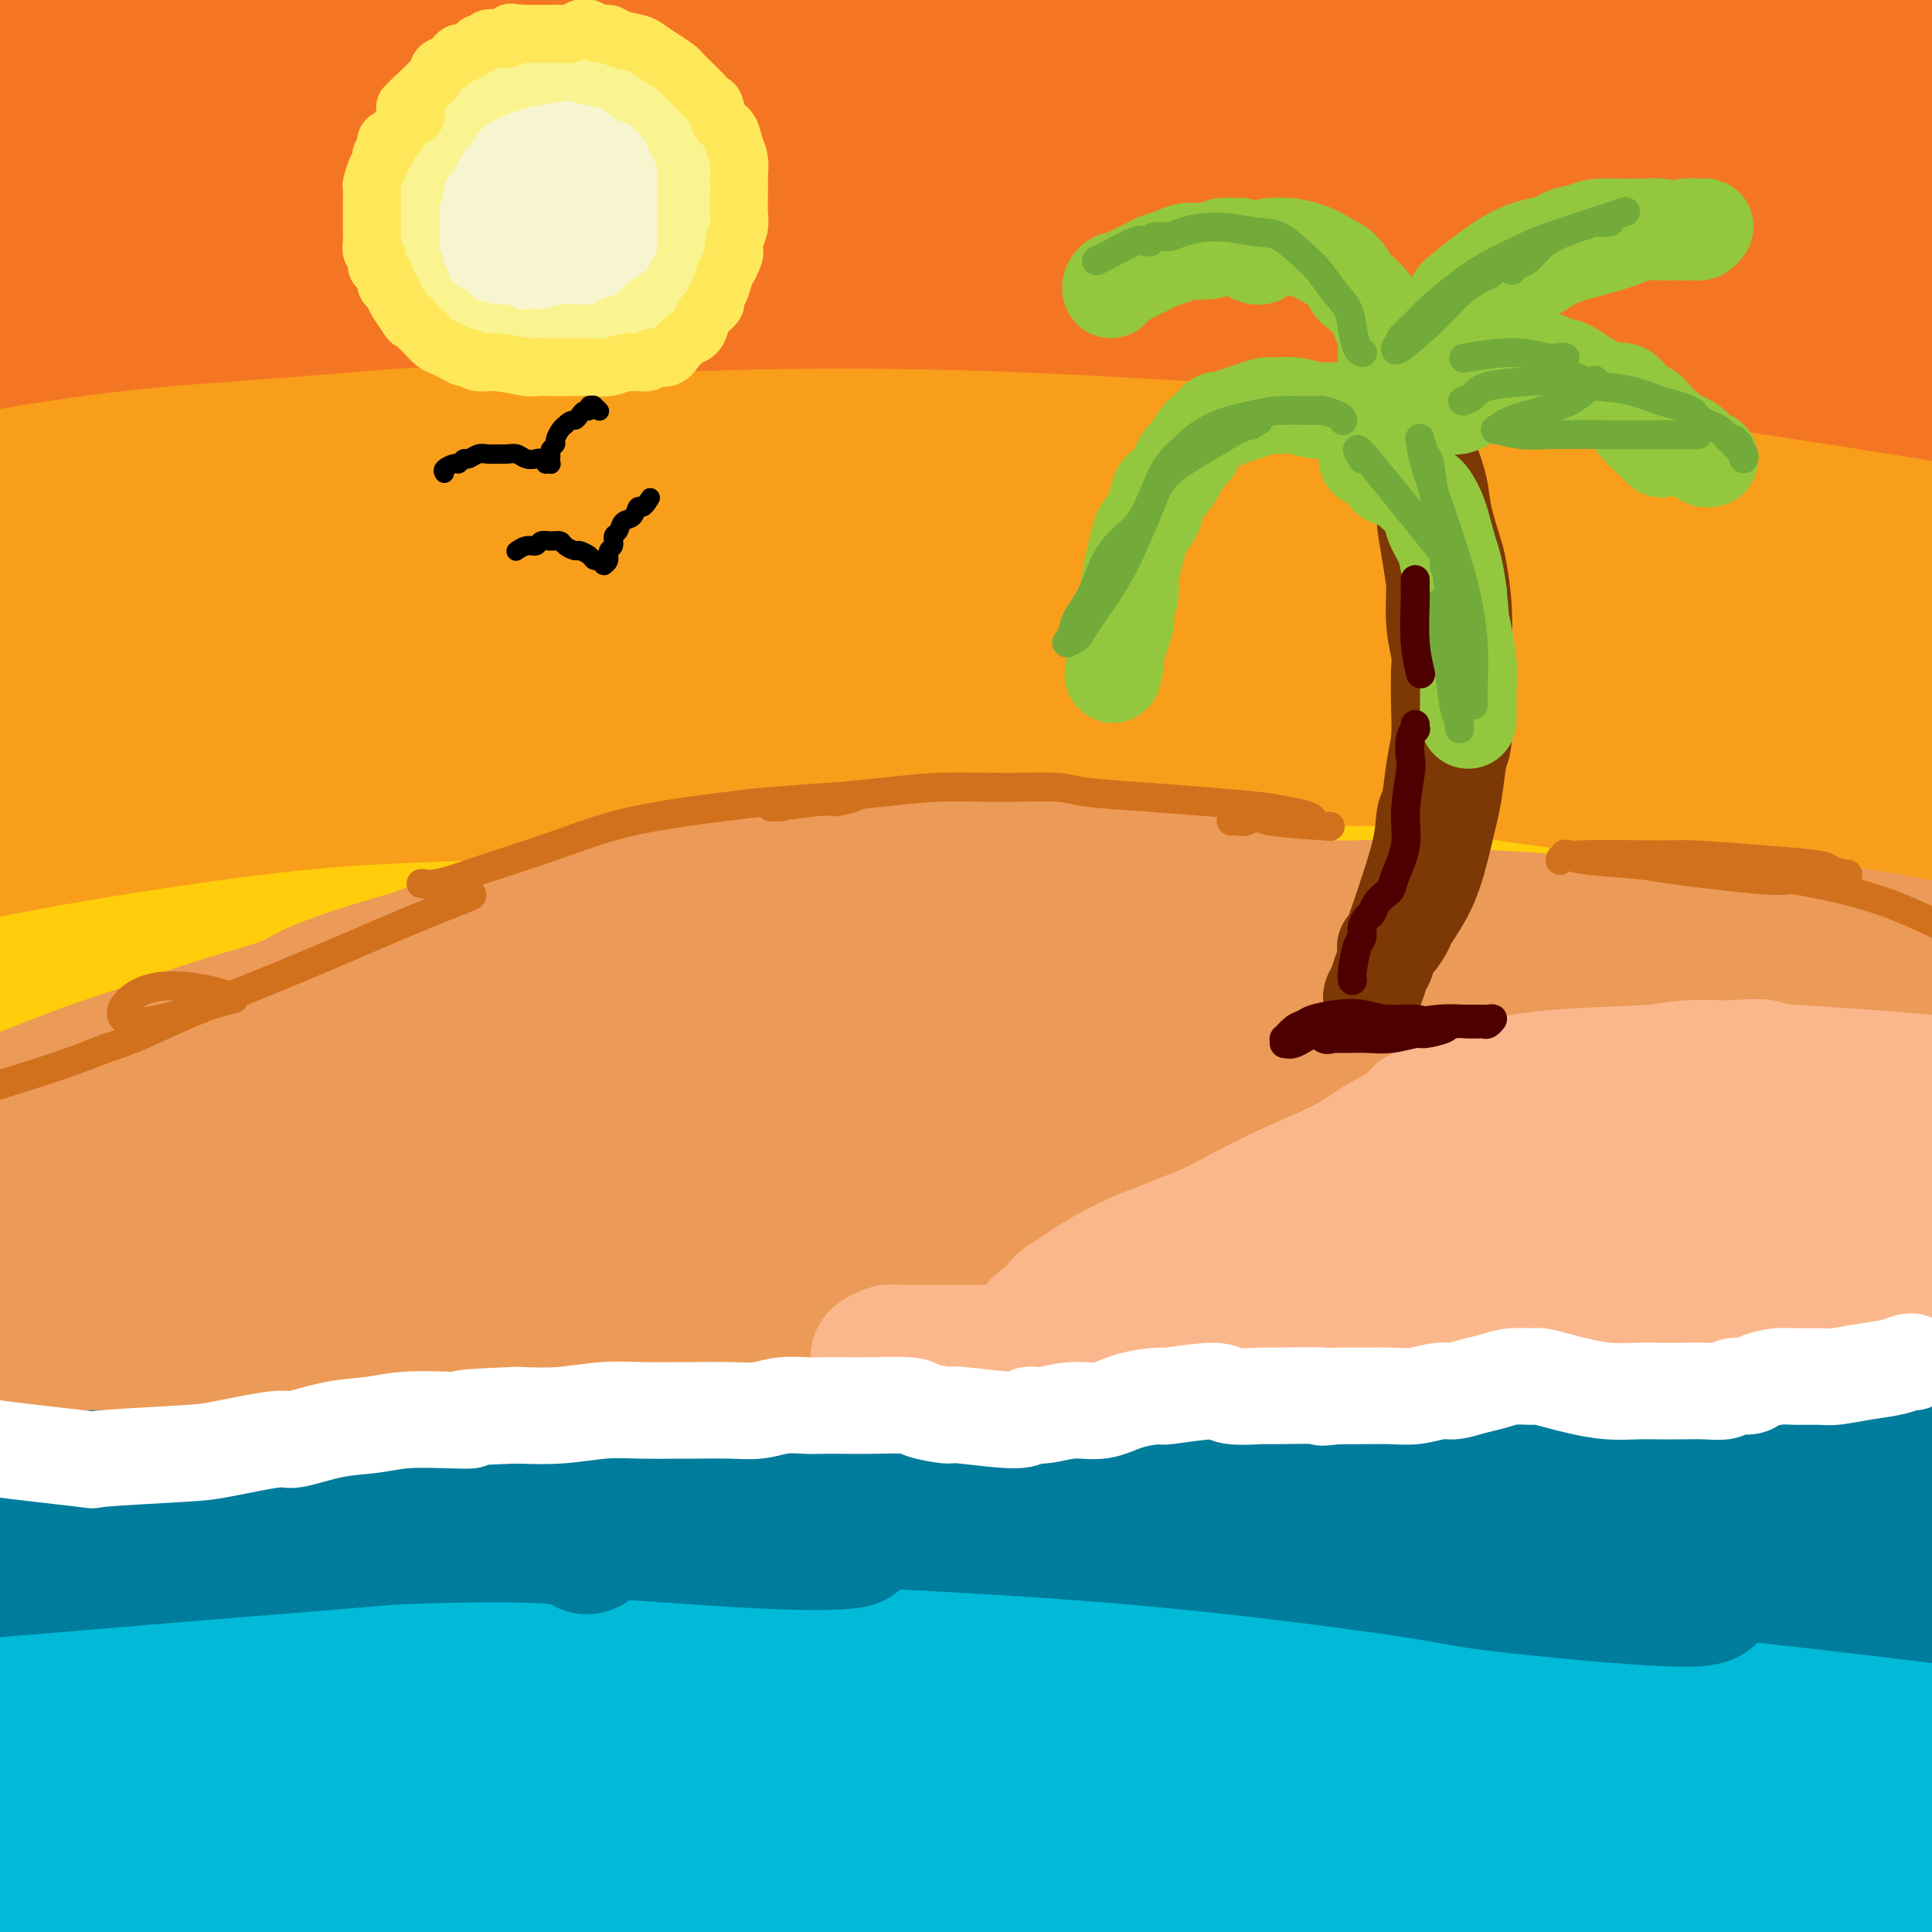 <svg viewBox='0 0 400 400' version='1.1' xmlns='http://www.w3.org/2000/svg' xmlns:xlink='http://www.w3.org/1999/xlink'><rect x="0" y="0" width="400" height="400" fill="#333333" stroke="none"/><g fill='none' stroke='rgb(244,118,35)' stroke-width='28' stroke-linecap='round' stroke-linejoin='round'><path d='M85,16c0.738,0.097 1.476,0.193 1,0c-0.476,-0.193 -2.167,-0.676 4,-2c6.167,-1.324 20.193,-3.490 34,-5c13.807,-1.510 27.395,-2.366 42,-3c14.605,-0.634 30.228,-1.047 49,-1c18.772,0.047 40.693,0.553 53,1c12.307,0.447 14.999,0.834 27,2c12.001,1.166 33.312,3.110 51,5c17.688,1.890 31.752,3.725 45,6c13.248,2.275 25.679,4.989 35,7c9.321,2.011 15.532,3.320 19,4c3.468,0.680 4.193,0.733 5,1c0.807,0.267 1.697,0.750 2,1c0.303,0.250 0.018,0.266 -2,0c-2.018,-0.266 -5.770,-0.816 -18,-3c-12.230,-2.184 -32.940,-6.002 -44,-8c-11.060,-1.998 -12.472,-2.178 -26,-4c-13.528,-1.822 -39.172,-5.288 -62,-8c-22.828,-2.712 -42.841,-4.670 -65,-6c-22.159,-1.330 -46.464,-2.032 -73,-2c-26.536,0.032 -55.303,0.797 -72,1c-16.697,0.203 -21.325,-0.157 -33,1c-11.675,1.157 -30.396,3.830 -45,6c-14.604,2.170 -25.091,3.838 -32,5c-6.909,1.162 -10.239,1.817 -12,2c-1.761,0.183 -1.952,-0.107 -3,0c-1.048,0.107 -2.952,0.612 1,0c3.952,-0.612 13.760,-2.339 29,-4c15.240,-1.661 35.911,-3.255 60,-5c24.089,-1.745 51.597,-3.641 80,-4c28.403,-0.359 57.702,0.821 87,2'/><path d='M222,5c31.918,1.713 68.214,4.995 88,7c19.786,2.005 23.063,2.733 41,6c17.937,3.267 50.536,9.074 75,14c24.464,4.926 40.794,8.972 55,13c14.206,4.028 26.289,8.038 32,10c5.711,1.962 5.050,1.876 6,2c0.950,0.124 3.511,0.458 4,1c0.489,0.542 -1.092,1.290 -9,0c-7.908,-1.290 -22.141,-4.619 -43,-9c-20.859,-4.381 -48.343,-9.813 -64,-13c-15.657,-3.187 -19.488,-4.128 -38,-7c-18.512,-2.872 -51.707,-7.677 -83,-11c-31.293,-3.323 -60.685,-5.166 -88,-7c-27.315,-1.834 -52.554,-3.658 -91,-2c-38.446,1.658 -90.100,6.799 -116,10c-25.900,3.201 -26.045,4.460 -31,6c-4.955,1.540 -14.720,3.359 -24,6c-9.280,2.641 -18.076,6.104 -24,8c-5.924,1.896 -8.977,2.225 0,3c8.977,0.775 29.985,1.996 42,2c12.015,0.004 15.038,-1.210 34,-3c18.962,-1.790 53.862,-4.158 87,-6c33.138,-1.842 64.515,-3.159 97,-4c32.485,-0.841 66.079,-1.205 104,0c37.921,1.205 80.170,3.979 104,6c23.830,2.021 29.242,3.291 50,7c20.758,3.709 56.863,9.859 85,16c28.137,6.141 48.305,12.275 66,18c17.695,5.725 32.918,11.041 42,15c9.082,3.959 12.023,6.560 13,8c0.977,1.440 -0.012,1.720 -1,2'/><path d='M635,103c-2.038,1.901 -13.134,1.652 -27,0c-13.866,-1.652 -30.501,-4.709 -49,-9c-18.499,-4.291 -38.862,-9.817 -66,-16c-27.138,-6.183 -61.049,-13.022 -80,-17c-18.951,-3.978 -22.940,-5.093 -44,-9c-21.060,-3.907 -59.191,-10.605 -91,-15c-31.809,-4.395 -57.296,-6.488 -82,-9c-24.704,-2.512 -48.627,-5.443 -72,-7c-23.373,-1.557 -46.197,-1.738 -58,-2c-11.803,-0.262 -12.583,-0.603 -18,-1c-5.417,-0.397 -15.469,-0.849 -20,-1c-4.531,-0.151 -3.540,-0.001 -4,0c-0.460,0.001 -2.370,-0.146 10,-2c12.370,-1.854 39.020,-5.413 55,-7c15.980,-1.587 21.290,-1.201 36,-3c14.710,-1.799 38.818,-5.781 78,-8c39.182,-2.219 93.436,-2.674 119,-3c25.564,-0.326 22.439,-0.524 34,0c11.561,0.524 37.808,1.772 57,3c19.192,1.228 31.329,2.438 38,3c6.671,0.562 7.877,0.475 11,1c3.123,0.525 8.162,1.661 11,2c2.838,0.339 3.475,-0.118 1,0c-2.475,0.118 -8.063,0.813 -12,1c-3.937,0.187 -6.224,-0.134 -17,0c-10.776,0.134 -30.042,0.721 -51,1c-20.958,0.279 -43.607,0.249 -68,1c-24.393,0.751 -50.528,2.284 -80,5c-29.472,2.716 -62.281,6.616 -81,9c-18.719,2.384 -23.348,3.253 -39,6c-15.652,2.747 -42.326,7.374 -69,12'/><path d='M57,38c-26.164,5.045 -37.575,8.657 -47,12c-9.425,3.343 -16.864,6.419 -20,8c-3.136,1.581 -1.968,1.669 -3,2c-1.032,0.331 -4.264,0.904 0,2c4.264,1.096 16.023,2.714 34,3c17.977,0.286 42.171,-0.760 68,-2c25.829,-1.240 53.293,-2.673 88,-3c34.707,-0.327 76.657,0.451 100,1c23.343,0.549 28.080,0.870 51,3c22.920,2.130 64.022,6.070 98,11c33.978,4.930 60.830,10.850 85,17c24.170,6.150 45.657,12.529 57,16c11.343,3.471 12.541,4.032 15,5c2.459,0.968 6.178,2.341 6,3c-0.178,0.659 -4.251,0.603 -19,-2c-14.749,-2.603 -40.172,-7.753 -66,-13c-25.828,-5.247 -52.060,-10.590 -85,-16c-32.940,-5.410 -72.587,-10.888 -95,-14c-22.413,-3.112 -27.593,-3.857 -51,-6c-23.407,-2.143 -65.040,-5.685 -100,-7c-34.960,-1.315 -63.248,-0.405 -90,1c-26.752,1.405 -51.969,3.304 -75,6c-23.031,2.696 -43.878,6.189 -55,8c-11.122,1.811 -12.520,1.940 -16,3c-3.480,1.060 -9.043,3.050 -12,4c-2.957,0.950 -3.308,0.861 0,1c3.308,0.139 10.276,0.507 29,-1c18.724,-1.507 49.204,-4.888 66,-7c16.796,-2.112 19.907,-2.953 41,-5c21.093,-2.047 60.170,-5.299 96,-7c35.830,-1.701 68.415,-1.850 101,-2'/><path d='M258,59c33.053,0.113 65.185,1.394 98,5c32.815,3.606 66.314,9.536 85,13c18.686,3.464 22.560,4.461 38,8c15.440,3.539 42.445,9.620 61,15c18.555,5.380 28.661,10.060 35,13c6.339,2.940 8.911,4.142 10,5c1.089,0.858 0.695,1.372 1,2c0.305,0.628 1.310,1.369 -4,2c-5.310,0.631 -16.933,1.152 -30,0c-13.067,-1.152 -27.577,-3.978 -48,-8c-20.423,-4.022 -46.761,-9.240 -61,-12c-14.239,-2.760 -16.381,-3.062 -32,-6c-15.619,-2.938 -44.716,-8.512 -72,-13c-27.284,-4.488 -52.754,-7.890 -79,-11c-26.246,-3.110 -53.269,-5.927 -79,-7c-25.731,-1.073 -50.171,-0.403 -64,0c-13.829,0.403 -17.048,0.540 -28,1c-10.952,0.460 -29.637,1.242 -42,2c-12.363,0.758 -18.405,1.490 -23,2c-4.595,0.510 -7.745,0.797 -10,1c-2.255,0.203 -3.616,0.322 -3,0c0.616,-0.322 3.210,-1.083 5,-2c1.790,-0.917 2.776,-1.989 13,-4c10.224,-2.011 29.685,-4.961 51,-8c21.315,-3.039 44.482,-6.168 69,-9c24.518,-2.832 50.387,-5.366 80,-6c29.613,-0.634 62.971,0.631 81,1c18.029,0.369 20.729,-0.159 36,1c15.271,1.159 43.111,4.004 64,7c20.889,2.996 34.825,6.142 46,9c11.175,2.858 19.587,5.429 28,8'/><path d='M484,68c12.779,3.219 7.725,2.767 7,3c-0.725,0.233 2.879,1.151 4,2c1.121,0.849 -0.240,1.629 -10,3c-9.760,1.371 -27.919,3.334 -38,4c-10.081,0.666 -12.083,0.036 -26,-1c-13.917,-1.036 -39.750,-2.476 -67,-4c-27.250,-1.524 -55.918,-3.131 -87,-4c-31.082,-0.869 -64.576,-0.999 -97,0c-32.424,0.999 -63.776,3.127 -95,6c-31.224,2.873 -62.321,6.490 -90,11c-27.679,4.510 -51.940,9.914 -65,13c-13.060,3.086 -14.920,3.854 -21,6c-6.080,2.146 -16.379,5.671 -21,7c-4.621,1.329 -3.564,0.464 -1,0c2.564,-0.464 6.634,-0.526 24,-2c17.366,-1.474 48.028,-4.361 65,-6c16.972,-1.639 20.255,-2.029 40,-4c19.745,-1.971 55.953,-5.522 90,-7c34.047,-1.478 65.933,-0.884 97,0c31.067,0.884 61.313,2.057 94,5c32.687,2.943 67.813,7.656 87,10c19.187,2.344 22.435,2.317 38,5c15.565,2.683 43.447,8.074 65,12c21.553,3.926 36.775,6.387 51,9c14.225,2.613 27.451,5.380 35,7c7.549,1.620 9.421,2.094 14,3c4.579,0.906 11.867,2.243 17,3c5.133,0.757 8.113,0.935 10,1c1.887,0.065 2.682,0.019 3,0c0.318,-0.019 0.159,-0.009 0,0'/></g>
<g fill='none' stroke='rgb(255,205,10)' stroke-width='28' stroke-linecap='round' stroke-linejoin='round'><path d='M124,104c-0.024,0.117 -0.048,0.234 0,0c0.048,-0.234 0.168,-0.819 0,-1c-0.168,-0.181 -0.624,0.041 0,0c0.624,-0.041 2.329,-0.344 -2,-1c-4.329,-0.656 -14.691,-1.665 -21,-2c-6.309,-0.335 -8.563,0.005 -16,0c-7.437,-0.005 -20.055,-0.353 -32,0c-11.945,0.353 -23.218,1.408 -37,3c-13.782,1.592 -30.074,3.721 -39,5c-8.926,1.279 -10.486,1.706 -17,3c-6.514,1.294 -17.983,3.454 -26,5c-8.017,1.546 -12.583,2.478 -16,3c-3.417,0.522 -5.685,0.634 -7,1c-1.315,0.366 -1.678,0.986 0,1c1.678,0.014 5.397,-0.577 9,-1c3.603,-0.423 7.090,-0.678 17,-2c9.910,-1.322 26.244,-3.711 44,-6c17.756,-2.289 36.934,-4.478 57,-6c20.066,-1.522 41.021,-2.378 67,-3c25.979,-0.622 56.983,-1.008 74,-1c17.017,0.008 20.046,0.412 36,1c15.954,0.588 44.832,1.359 69,3c24.168,1.641 43.625,4.152 61,6c17.375,1.848 32.668,3.031 47,6c14.332,2.969 27.705,7.722 35,10c7.295,2.278 8.513,2.079 9,2c0.487,-0.079 0.244,-0.040 0,0'/></g>
<g fill='none' stroke='rgb(249,158,27)' stroke-width='28' stroke-linecap='round' stroke-linejoin='round'><path d='M111,92c-0.325,0.125 -0.650,0.249 -1,0c-0.350,-0.249 -0.724,-0.873 -2,-1c-1.276,-0.127 -3.452,0.241 -6,0c-2.548,-0.241 -5.467,-1.091 -12,-1c-6.533,0.091 -16.682,1.123 -28,2c-11.318,0.877 -23.807,1.599 -36,3c-12.193,1.401 -24.090,3.481 -38,6c-13.910,2.519 -29.832,5.477 -38,7c-8.168,1.523 -8.582,1.609 -14,3c-5.418,1.391 -15.839,4.086 -20,5c-4.161,0.914 -2.061,0.047 -2,0c0.061,-0.047 -1.916,0.725 4,0c5.916,-0.725 19.726,-2.949 40,-6c20.274,-3.051 47.013,-6.930 62,-9c14.987,-2.070 18.224,-2.331 37,-4c18.776,-1.669 53.092,-4.746 84,-6c30.908,-1.254 58.407,-0.684 89,1c30.593,1.684 64.279,4.482 83,6c18.721,1.518 22.475,1.757 38,4c15.525,2.243 42.819,6.490 63,10c20.181,3.510 33.250,6.281 42,8c8.750,1.719 13.182,2.385 16,3c2.818,0.615 4.021,1.178 2,1c-2.021,-0.178 -7.268,-1.099 -11,-2c-3.732,-0.901 -5.951,-1.783 -17,-4c-11.049,-2.217 -30.928,-5.767 -51,-9c-20.072,-3.233 -40.338,-6.147 -68,-9c-27.662,-2.853 -62.722,-5.646 -82,-7c-19.278,-1.354 -22.776,-1.270 -42,-1c-19.224,0.270 -54.176,0.727 -84,2c-29.824,1.273 -54.521,3.364 -77,6c-22.479,2.636 -42.739,5.818 -63,9'/><path d='M-21,109c-30.397,4.066 -36.390,6.731 -42,9c-5.610,2.269 -10.836,4.143 -13,5c-2.164,0.857 -1.266,0.698 -1,1c0.266,0.302 -0.101,1.064 8,1c8.101,-0.064 24.669,-0.953 48,-3c23.331,-2.047 53.424,-5.253 71,-7c17.576,-1.747 22.635,-2.034 44,-3c21.365,-0.966 59.037,-2.609 92,-3c32.963,-0.391 61.216,0.472 90,2c28.784,1.528 58.099,3.723 87,7c28.901,3.277 57.389,7.638 73,10c15.611,2.362 18.345,2.726 30,5c11.655,2.274 32.232,6.457 43,9c10.768,2.543 11.726,3.444 10,4c-1.726,0.556 -6.137,0.767 -13,0c-6.863,-0.767 -16.178,-2.512 -23,-4c-6.822,-1.488 -11.150,-2.719 -28,-5c-16.850,-2.281 -46.222,-5.613 -76,-9c-29.778,-3.387 -59.961,-6.828 -92,-9c-32.039,-2.172 -65.932,-3.074 -99,-3c-33.068,0.074 -65.310,1.126 -99,4c-33.690,2.874 -68.826,7.571 -88,10c-19.174,2.429 -22.385,2.590 -39,6c-16.615,3.410 -46.634,10.069 -62,14c-15.366,3.931 -16.079,5.134 -19,6c-2.921,0.866 -8.051,1.393 -2,1c6.051,-0.393 23.282,-1.708 34,-3c10.718,-1.292 14.925,-2.563 34,-5c19.075,-2.437 53.020,-6.041 87,-9c33.980,-2.959 67.994,-5.274 103,-6c35.006,-0.726 71.003,0.137 107,1'/><path d='M244,135c37.890,2.020 79.116,6.570 102,9c22.884,2.430 27.426,2.741 46,6c18.574,3.259 51.179,9.467 77,15c25.821,5.533 44.858,10.392 58,14c13.142,3.608 20.391,5.966 23,7c2.609,1.034 0.579,0.743 1,1c0.421,0.257 3.292,1.062 -2,0c-5.292,-1.062 -18.749,-3.991 -38,-8c-19.251,-4.009 -44.297,-9.100 -72,-14c-27.703,-4.900 -58.063,-9.611 -89,-14c-30.937,-4.389 -62.453,-8.456 -99,-11c-36.547,-2.544 -78.127,-3.566 -101,-4c-22.873,-0.434 -27.040,-0.279 -47,1c-19.960,1.279 -55.712,3.682 -85,7c-29.288,3.318 -52.110,7.552 -66,10c-13.890,2.448 -18.847,3.109 -25,5c-6.153,1.891 -13.502,5.013 -18,6c-4.498,0.987 -6.147,-0.161 -1,0c5.147,0.161 17.089,1.632 39,1c21.911,-0.632 53.793,-3.367 72,-5c18.207,-1.633 22.741,-2.165 44,-3c21.259,-0.835 59.243,-1.973 94,-2c34.757,-0.027 66.288,1.058 98,3c31.712,1.942 63.607,4.740 92,8c28.393,3.260 53.284,6.982 77,11c23.716,4.018 46.256,8.330 59,11c12.744,2.670 15.691,3.696 22,5c6.309,1.304 15.980,2.886 21,4c5.020,1.114 5.390,1.762 6,2c0.610,0.238 1.460,0.068 1,0c-0.460,-0.068 -2.230,-0.034 -4,0'/><path d='M529,200c-0.500,0.000 -0.250,0.000 0,0'/><path d='M387,171c0.234,0.007 0.468,0.013 0,0c-0.468,-0.013 -1.638,-0.046 -2,0c-0.362,0.046 0.085,0.169 -5,0c-5.085,-0.169 -15.700,-0.632 -26,-1c-10.300,-0.368 -20.284,-0.643 -36,-1c-15.716,-0.357 -37.163,-0.796 -49,-1c-11.837,-0.204 -14.063,-0.173 -27,0c-12.937,0.173 -36.586,0.486 -57,1c-20.414,0.514 -37.593,1.227 -57,3c-19.407,1.773 -41.042,4.607 -53,6c-11.958,1.393 -14.237,1.347 -27,3c-12.763,1.653 -36.008,5.006 -53,8c-16.992,2.994 -27.730,5.629 -38,8c-10.270,2.371 -20.073,4.477 -28,6c-7.927,1.523 -13.978,2.462 -17,3c-3.022,0.538 -3.016,0.673 -4,1c-0.984,0.327 -2.959,0.845 -4,1c-1.041,0.155 -1.147,-0.052 -1,0c0.147,0.052 0.546,0.363 5,-1c4.454,-1.363 12.962,-4.398 24,-7c11.038,-2.602 24.605,-4.769 32,-6c7.395,-1.231 8.618,-1.525 18,-3c9.382,-1.475 26.922,-4.132 43,-6c16.078,-1.868 30.694,-2.947 46,-4c15.306,-1.053 31.301,-2.081 50,-3c18.699,-0.919 40.101,-1.730 52,-2c11.899,-0.270 14.293,0.002 26,0c11.707,-0.002 32.726,-0.279 51,0c18.274,0.279 33.805,1.114 49,2c15.195,0.886 30.056,1.825 44,3c13.944,1.175 26.972,2.588 40,4'/><path d='M383,185c23.140,1.898 14.490,2.143 18,3c3.510,0.857 19.180,2.326 30,4c10.820,1.674 16.788,3.552 23,5c6.212,1.448 12.666,2.467 16,3c3.334,0.533 3.548,0.581 6,1c2.452,0.419 7.140,1.209 10,2c2.860,0.791 3.890,1.583 5,2c1.110,0.417 2.299,0.458 3,1c0.701,0.542 0.915,1.583 1,2c0.085,0.417 0.043,0.208 0,0'/></g>
<g fill='none' stroke='rgb(255,205,10)' stroke-width='28' stroke-linecap='round' stroke-linejoin='round'><path d='M179,193c0.996,0.200 1.992,0.400 0,0c-1.992,-0.400 -6.971,-1.401 -10,-2c-3.029,-0.599 -4.106,-0.796 -10,-1c-5.894,-0.204 -16.603,-0.417 -27,0c-10.397,0.417 -20.482,1.462 -31,2c-10.518,0.538 -21.467,0.567 -36,2c-14.533,1.433 -32.648,4.271 -43,6c-10.352,1.729 -12.940,2.351 -22,4c-9.060,1.649 -24.591,4.325 -38,7c-13.409,2.675 -24.697,5.350 -34,8c-9.303,2.650 -16.621,5.275 -22,7c-5.379,1.725 -8.820,2.552 -10,3c-1.180,0.448 -0.101,0.519 -2,1c-1.899,0.481 -6.776,1.371 1,0c7.776,-1.371 28.205,-5.003 30,-6c1.795,-0.997 -15.044,0.641 22,-6c37.044,-6.641 127.970,-21.559 164,-28c36.030,-6.441 17.163,-4.404 41,-4c23.837,0.404 90.377,-0.826 120,-1c29.623,-0.174 22.328,0.708 37,3c14.672,2.292 51.309,5.996 70,8c18.691,2.004 19.435,2.310 31,5c11.565,2.690 33.950,7.765 52,13c18.050,5.235 31.765,10.630 41,14c9.235,3.370 13.990,4.717 17,6c3.010,1.283 4.276,2.504 4,3c-0.276,0.496 -2.095,0.267 -4,0c-1.905,-0.267 -3.898,-0.572 -12,-2c-8.102,-1.428 -22.315,-3.979 -37,-7c-14.685,-3.021 -29.843,-6.510 -45,-10'/><path d='M426,218c-27.691,-4.819 -47.919,-7.365 -60,-9c-12.081,-1.635 -16.014,-2.359 -32,-4c-15.986,-1.641 -44.025,-4.201 -69,-6c-24.975,-1.799 -46.885,-2.839 -70,-3c-23.115,-0.161 -47.436,0.557 -71,2c-23.564,1.443 -46.371,3.611 -59,5c-12.629,1.389 -15.080,1.997 -27,4c-11.920,2.003 -33.308,5.399 -47,8c-13.692,2.601 -19.686,4.407 -25,6c-5.314,1.593 -9.946,2.974 -12,4c-2.054,1.026 -1.529,1.696 -3,2c-1.471,0.304 -4.938,0.241 2,0c6.938,-0.241 24.281,-0.660 31,-1c6.719,-0.340 2.813,-0.602 22,-3c19.187,-2.398 61.467,-6.933 84,-9c22.533,-2.067 25.318,-1.666 31,-2c5.682,-0.334 14.262,-1.405 31,-2c16.738,-0.595 41.634,-0.716 64,0c22.366,0.716 42.201,2.269 62,4c19.799,1.731 39.563,3.639 58,6c18.437,2.361 35.546,5.175 52,9c16.454,3.825 32.254,8.660 41,11c8.746,2.340 10.439,2.186 16,4c5.561,1.814 14.989,5.596 21,8c6.011,2.404 8.603,3.428 10,4c1.397,0.572 1.599,0.691 2,1c0.401,0.309 1.003,0.809 0,1c-1.003,0.191 -3.609,0.072 -11,-1c-7.391,-1.072 -19.567,-3.096 -33,-6c-13.433,-2.904 -28.124,-6.687 -45,-10c-16.876,-3.313 -35.938,-6.157 -55,-9'/><path d='M334,232c-36.076,-5.502 -54.266,-6.257 -66,-7c-11.734,-0.743 -17.011,-1.475 -34,-2c-16.989,-0.525 -45.688,-0.842 -70,-1c-24.312,-0.158 -44.235,-0.158 -68,2c-23.765,2.158 -51.371,6.475 -67,9c-15.629,2.525 -19.282,3.257 -30,5c-10.718,1.743 -28.500,4.496 -40,7c-11.500,2.504 -16.717,4.757 -20,6c-3.283,1.243 -4.633,1.474 -7,2c-2.367,0.526 -5.751,1.347 1,1c6.751,-0.347 23.637,-1.862 33,-3c9.363,-1.138 11.205,-1.899 26,-4c14.795,-2.101 42.544,-5.541 68,-8c25.456,-2.459 48.618,-3.937 73,-5c24.382,-1.063 49.984,-1.713 79,-1c29.016,0.713 61.447,2.788 79,4c17.553,1.212 20.227,1.561 36,4c15.773,2.439 44.644,6.968 67,11c22.356,4.032 38.196,7.565 53,11c14.804,3.435 28.573,6.770 37,9c8.427,2.230 11.513,3.354 13,4c1.487,0.646 1.374,0.813 2,1c0.626,0.187 1.991,0.393 -1,0c-2.991,-0.393 -10.337,-1.385 -24,-4c-13.663,-2.615 -33.644,-6.853 -45,-9c-11.356,-2.147 -14.087,-2.204 -28,-4c-13.913,-1.796 -39.007,-5.332 -63,-8c-23.993,-2.668 -46.885,-4.468 -71,-6c-24.115,-1.532 -49.454,-2.797 -74,-3c-24.546,-0.203 -48.299,0.656 -70,2c-21.701,1.344 -41.351,3.172 -61,5'/><path d='M62,250c-24.467,1.571 -20.133,1.999 -29,4c-8.867,2.001 -30.935,5.574 -41,7c-10.065,1.426 -8.129,0.704 -10,1c-1.871,0.296 -7.550,1.608 -10,2c-2.450,0.392 -1.672,-0.137 -2,0c-0.328,0.137 -1.763,0.940 4,1c5.763,0.060 18.723,-0.625 32,-2c13.277,-1.375 26.873,-3.442 42,-5c15.127,-1.558 31.787,-2.608 53,-4c21.213,-1.392 46.979,-3.127 61,-4c14.021,-0.873 16.298,-0.886 31,-1c14.702,-0.114 41.828,-0.330 65,0c23.172,0.330 42.388,1.206 64,3c21.612,1.794 45.620,4.506 59,6c13.380,1.494 16.133,1.768 28,4c11.867,2.232 32.849,6.420 49,10c16.151,3.580 27.473,6.552 37,9c9.527,2.448 17.260,4.371 23,6c5.740,1.629 9.487,2.962 12,4c2.513,1.038 3.790,1.781 4,2c0.210,0.219 -0.649,-0.085 -1,0c-0.351,0.085 -0.196,0.560 -3,0c-2.804,-0.560 -8.569,-2.156 -21,-5c-12.431,-2.844 -31.530,-6.935 -42,-9c-10.470,-2.065 -12.311,-2.102 -24,-4c-11.689,-1.898 -33.226,-5.656 -54,-9c-20.774,-3.344 -40.785,-6.275 -61,-8c-20.215,-1.725 -40.635,-2.246 -63,-3c-22.365,-0.754 -46.675,-1.741 -61,-2c-14.325,-0.259 -18.664,0.212 -31,1c-12.336,0.788 -32.668,1.894 -53,3'/><path d='M120,257c-22.020,1.828 -35.072,4.398 -47,6c-11.928,1.602 -22.734,2.237 -34,4c-11.266,1.763 -22.991,4.655 -29,6c-6.009,1.345 -6.301,1.144 -10,2c-3.699,0.856 -10.803,2.769 -15,4c-4.197,1.231 -5.485,1.780 -6,2c-0.515,0.220 -0.258,0.110 0,0'/></g>
<g fill='none' stroke='rgb(254,232,89)' stroke-width='28' stroke-linecap='round' stroke-linejoin='round'><path d='M159,282c0.238,-0.487 0.476,-0.974 0,-1c-0.476,-0.026 -1.666,0.408 -5,0c-3.334,-0.408 -8.811,-1.659 -17,-2c-8.189,-0.341 -19.089,0.229 -30,1c-10.911,0.771 -21.834,1.744 -35,3c-13.166,1.256 -28.575,2.795 -37,4c-8.425,1.205 -9.865,2.077 -20,4c-10.135,1.923 -28.964,4.897 -43,8c-14.036,3.103 -23.280,6.335 -31,9c-7.720,2.665 -13.916,4.763 -18,6c-4.084,1.237 -6.058,1.615 -7,2c-0.942,0.385 -0.854,0.779 0,1c0.854,0.221 2.474,0.270 12,-2c9.526,-2.270 26.958,-6.859 44,-11c17.042,-4.141 33.693,-7.835 57,-12c23.307,-4.165 53.268,-8.800 70,-11c16.732,-2.200 20.233,-1.963 38,-3c17.767,-1.037 49.798,-3.346 78,-4c28.202,-0.654 52.573,0.348 76,2c23.427,1.652 45.909,3.954 68,7c22.091,3.046 43.792,6.834 56,9c12.208,2.166 14.923,2.709 24,5c9.077,2.291 24.517,6.330 35,9c10.483,2.670 16.008,3.971 19,5c2.992,1.029 3.449,1.787 3,2c-0.449,0.213 -1.804,-0.118 -4,0c-2.196,0.118 -5.232,0.686 -14,0c-8.768,-0.686 -23.268,-2.627 -39,-5c-15.732,-2.373 -32.697,-5.177 -52,-8c-19.303,-2.823 -40.944,-5.664 -64,-8c-23.056,-2.336 -47.528,-4.168 -72,-6'/><path d='M251,286c-53.766,-4.220 -65.680,-1.270 -76,0c-10.320,1.270 -19.045,0.861 -39,2c-19.955,1.139 -51.140,3.825 -77,7c-25.860,3.175 -46.397,6.838 -66,11c-19.603,4.162 -38.274,8.822 -51,12c-12.726,3.178 -19.508,4.875 -22,6c-2.492,1.125 -0.696,1.679 -2,2c-1.304,0.321 -5.709,0.410 0,0c5.709,-0.410 21.533,-1.318 39,-4c17.467,-2.682 36.577,-7.138 62,-11c25.423,-3.862 57.157,-7.130 75,-9c17.843,-1.870 21.793,-2.341 41,-3c19.207,-0.659 53.669,-1.505 84,-1c30.331,0.505 56.530,2.362 82,5c25.470,2.638 50.210,6.056 74,10c23.790,3.944 46.631,8.413 59,11c12.369,2.587 14.268,3.291 20,5c5.732,1.709 15.297,4.424 20,6c4.703,1.576 4.544,2.012 3,2c-1.544,-0.012 -4.475,-0.471 -7,-1c-2.525,-0.529 -4.646,-1.127 -15,-3c-10.354,-1.873 -28.941,-5.020 -49,-8c-20.059,-2.980 -41.590,-5.792 -64,-8c-22.410,-2.208 -45.698,-3.810 -74,-5c-28.302,-1.190 -61.619,-1.966 -81,-2c-19.381,-0.034 -24.826,0.674 -42,2c-17.174,1.326 -46.077,3.270 -71,6c-24.923,2.730 -45.866,6.247 -61,9c-15.134,2.753 -24.459,4.741 -30,6c-5.541,1.259 -7.297,1.788 -8,2c-0.703,0.212 -0.351,0.106 0,0'/><path d='M-25,335c-5.905,2.275 28.832,-0.537 46,-2c17.168,-1.463 16.768,-1.576 29,-3c12.232,-1.424 37.095,-4.159 65,-6c27.905,-1.841 58.851,-2.787 76,-3c17.149,-0.213 20.502,0.307 38,1c17.498,0.693 49.142,1.560 75,3c25.858,1.440 45.932,3.454 65,6c19.068,2.546 37.130,5.623 50,8c12.870,2.377 20.546,4.052 25,5c4.454,0.948 5.685,1.168 5,1c-0.685,-0.168 -3.285,-0.725 -6,-1c-2.715,-0.275 -5.545,-0.270 -15,-2c-9.455,-1.730 -25.534,-5.195 -43,-8c-17.466,-2.805 -36.319,-4.949 -60,-7c-23.681,-2.051 -52.191,-4.011 -68,-5c-15.809,-0.989 -18.918,-1.009 -37,-1c-18.082,0.009 -51.138,0.048 -77,1c-25.862,0.952 -44.530,2.819 -67,6c-22.470,3.181 -48.740,7.678 -62,10c-13.260,2.322 -13.509,2.469 -20,4c-6.491,1.531 -19.224,4.446 -25,6c-5.776,1.554 -4.596,1.746 -6,2c-1.404,0.254 -5.392,0.569 2,0c7.392,-0.569 26.163,-2.024 36,-3c9.837,-0.976 10.739,-1.474 23,-3c12.261,-1.526 35.881,-4.081 58,-6c22.119,-1.919 42.736,-3.202 65,-4c22.264,-0.798 46.174,-1.111 69,-1c22.826,0.111 44.569,0.645 67,2c22.431,1.355 45.552,3.530 60,5c14.448,1.470 20.224,2.235 26,3'/><path d='M369,343c22.236,2.125 34.825,3.438 47,5c12.175,1.562 23.934,3.374 34,5c10.066,1.626 18.438,3.067 23,4c4.562,0.933 5.313,1.359 8,2c2.687,0.641 7.308,1.496 10,2c2.692,0.504 3.453,0.657 4,1c0.547,0.343 0.878,0.875 1,1c0.122,0.125 0.033,-0.159 0,0c-0.033,0.159 -0.009,0.760 0,1c0.009,0.240 0.005,0.120 0,0'/></g>
<g fill='none' stroke='rgb(0,186,216)' stroke-width='28' stroke-linecap='round' stroke-linejoin='round'><path d='M129,332c-0.279,0.136 -0.557,0.271 -1,0c-0.443,-0.271 -1.050,-0.949 -4,-1c-2.950,-0.051 -8.243,0.523 -14,1c-5.757,0.477 -11.979,0.855 -21,2c-9.021,1.145 -20.843,3.057 -28,4c-7.157,0.943 -9.650,0.918 -17,2c-7.350,1.082 -19.557,3.273 -30,5c-10.443,1.727 -19.120,2.992 -28,5c-8.880,2.008 -17.961,4.758 -26,7c-8.039,2.242 -15.036,3.975 -19,5c-3.964,1.025 -4.894,1.343 -7,2c-2.106,0.657 -5.387,1.653 -7,2c-1.613,0.347 -1.557,0.045 -1,0c0.557,-0.045 1.616,0.165 11,-2c9.384,-2.165 27.094,-6.707 37,-9c9.906,-2.293 12.008,-2.337 25,-5c12.992,-2.663 36.873,-7.943 60,-11c23.127,-3.057 45.500,-3.889 68,-5c22.500,-1.111 45.129,-2.499 71,-2c25.871,0.499 54.985,2.884 71,4c16.015,1.116 18.931,0.961 34,3c15.069,2.039 42.291,6.272 64,10c21.709,3.728 37.904,6.951 52,10c14.096,3.049 26.093,5.923 35,8c8.907,2.077 14.725,3.357 17,4c2.275,0.643 1.005,0.651 2,1c0.995,0.349 4.253,1.041 1,0c-3.253,-1.041 -13.016,-3.815 -25,-7c-11.984,-3.185 -26.188,-6.781 -45,-10c-18.812,-3.219 -42.232,-6.063 -58,-8c-15.768,-1.937 -23.884,-2.969 -32,-4'/><path d='M314,343c-25.964,-2.893 -45.873,-4.125 -69,-5c-23.127,-0.875 -49.471,-1.394 -75,-1c-25.529,0.394 -50.244,1.702 -74,4c-23.756,2.298 -46.554,5.586 -67,9c-20.446,3.414 -38.539,6.956 -49,9c-10.461,2.044 -13.290,2.592 -18,4c-4.710,1.408 -11.301,3.676 -16,5c-4.699,1.324 -7.505,1.702 -3,2c4.505,0.298 16.322,0.515 24,0c7.678,-0.515 11.217,-1.763 24,-4c12.783,-2.237 34.809,-5.462 58,-8c23.191,-2.538 47.549,-4.387 73,-6c25.451,-1.613 51.997,-2.989 81,-3c29.003,-0.011 60.462,1.342 78,2c17.538,0.658 21.154,0.622 37,2c15.846,1.378 43.922,4.172 66,7c22.078,2.828 38.158,5.690 49,8c10.842,2.310 16.447,4.066 20,5c3.553,0.934 5.054,1.045 4,1c-1.054,-0.045 -4.662,-0.246 -8,-1c-3.338,-0.754 -6.405,-2.060 -18,-4c-11.595,-1.940 -31.718,-4.515 -52,-7c-20.282,-2.485 -40.724,-4.879 -68,-6c-27.276,-1.121 -61.387,-0.969 -80,-1c-18.613,-0.031 -21.727,-0.244 -41,1c-19.273,1.244 -54.706,3.944 -83,7c-28.294,3.056 -49.449,6.468 -69,10c-19.551,3.532 -37.498,7.184 -48,10c-10.502,2.816 -13.558,4.797 -16,6c-2.442,1.203 -4.269,1.630 -2,2c2.269,0.370 8.635,0.685 15,1'/><path d='M-13,392c11.528,-0.452 32.846,-2.081 55,-4c22.154,-1.919 45.142,-4.126 75,-6c29.858,-1.874 66.586,-3.414 87,-4c20.414,-0.586 24.514,-0.219 46,0c21.486,0.219 60.360,0.291 90,2c29.640,1.709 50.048,5.056 68,8c17.952,2.944 33.447,5.485 42,7c8.553,1.515 10.164,2.005 9,2c-1.164,-0.005 -5.102,-0.506 -9,-1c-3.898,-0.494 -7.756,-0.982 -21,-3c-13.244,-2.018 -35.874,-5.565 -61,-8c-25.126,-2.435 -52.747,-3.757 -84,-4c-31.253,-0.243 -66.137,0.592 -86,1c-19.863,0.408 -24.705,0.388 -42,2c-17.295,1.612 -47.043,4.855 -69,8c-21.957,3.145 -36.123,6.191 -45,8c-8.877,1.809 -12.464,2.382 -14,3c-1.536,0.618 -1.020,1.282 0,2c1.020,0.718 2.546,1.491 14,1c11.454,-0.491 32.838,-2.247 57,-4c24.162,-1.753 51.103,-3.503 78,-5c26.897,-1.497 53.750,-2.743 83,-3c29.250,-0.257 60.898,0.473 78,1c17.102,0.527 19.657,0.851 32,2c12.343,1.149 34.472,3.124 46,4c11.528,0.876 12.455,0.655 15,1c2.545,0.345 6.710,1.258 1,1c-5.710,-0.258 -21.293,-1.688 -31,-3c-9.707,-1.312 -13.536,-2.507 -30,-4c-16.464,-1.493 -45.561,-3.284 -74,-4c-28.439,-0.716 -56.219,-0.358 -84,0'/><path d='M213,392c-28.143,0.852 -56.499,2.983 -83,6c-26.501,3.017 -51.146,6.920 -65,9c-13.854,2.080 -16.917,2.338 -24,4c-7.083,1.662 -18.185,4.730 -23,6c-4.815,1.270 -3.343,0.744 -3,1c0.343,0.256 -0.443,1.294 12,0c12.443,-1.294 38.116,-4.921 52,-7c13.884,-2.079 15.980,-2.611 31,-5c15.020,-2.389 42.964,-6.637 69,-10c26.036,-3.363 50.164,-5.843 73,-8c22.836,-2.157 44.379,-3.990 66,-5c21.621,-1.010 43.318,-1.195 55,-1c11.682,0.195 13.349,0.770 19,1c5.651,0.230 15.287,0.114 20,0c4.713,-0.114 4.503,-0.228 5,0c0.497,0.228 1.702,0.796 -7,0c-8.702,-0.796 -27.309,-2.957 -38,-4c-10.691,-1.043 -13.466,-0.968 -28,-1c-14.534,-0.032 -40.827,-0.170 -65,1c-24.173,1.170 -46.226,3.647 -68,6c-21.774,2.353 -43.268,4.582 -61,7c-17.732,2.418 -31.701,5.024 -42,7c-10.299,1.976 -16.927,3.323 -20,4c-3.073,0.677 -2.589,0.686 5,-2c7.589,-2.686 22.285,-8.067 43,-14c20.715,-5.933 47.448,-12.419 62,-16c14.552,-3.581 16.921,-4.259 33,-7c16.079,-2.741 45.867,-7.546 70,-11c24.133,-3.454 42.609,-5.558 58,-7c15.391,-1.442 27.695,-2.221 40,-3'/><path d='M399,343c28.579,-3.484 16.027,-1.694 12,-1c-4.027,0.694 0.470,0.294 1,0c0.530,-0.294 -2.908,-0.480 -13,-1c-10.092,-0.520 -26.839,-1.373 -44,-2c-17.161,-0.627 -34.736,-1.027 -55,0c-20.264,1.027 -43.218,3.480 -56,5c-12.782,1.520 -15.391,2.107 -25,4c-9.609,1.893 -26.217,5.091 -35,7c-8.783,1.909 -9.742,2.527 -12,3c-2.258,0.473 -5.814,0.800 -1,1c4.814,0.200 17.999,0.273 26,0c8.001,-0.273 10.817,-0.893 23,-2c12.183,-1.107 33.733,-2.703 54,-4c20.267,-1.297 39.252,-2.296 57,-3c17.748,-0.704 34.260,-1.113 48,-1c13.740,0.113 24.708,0.750 30,1c5.292,0.250 4.908,0.114 6,0c1.092,-0.114 3.661,-0.206 5,0c1.339,0.206 1.449,0.710 -3,0c-4.449,-0.710 -13.456,-2.633 -28,-4c-14.544,-1.367 -34.625,-2.178 -46,-3c-11.375,-0.822 -14.044,-1.656 -27,-2c-12.956,-0.344 -36.200,-0.197 -57,0c-20.800,0.197 -39.156,0.444 -58,1c-18.844,0.556 -38.177,1.420 -58,3c-19.823,1.580 -40.138,3.877 -51,5c-10.862,1.123 -12.272,1.072 -20,2c-7.728,0.928 -21.772,2.836 -31,4c-9.228,1.164 -13.638,1.582 -17,2c-3.362,0.418 -5.675,0.834 -7,1c-1.325,0.166 -1.663,0.083 -2,0'/><path d='M15,359c-28.987,2.779 -8.454,1.227 2,0c10.454,-1.227 10.827,-2.130 15,-3c4.173,-0.870 12.144,-1.708 19,-2c6.856,-0.292 12.596,-0.040 16,0c3.404,0.040 4.471,-0.133 7,0c2.529,0.133 6.520,0.572 9,1c2.480,0.428 3.448,0.846 4,1c0.552,0.154 0.688,0.045 0,0c-0.688,-0.045 -2.199,-0.026 -3,0c-0.801,0.026 -0.893,0.061 -6,0c-5.107,-0.061 -15.229,-0.216 -25,0c-9.771,0.216 -19.192,0.803 -28,1c-8.808,0.197 -17.005,0.004 -25,0c-7.995,-0.004 -15.788,0.181 -20,0c-4.212,-0.181 -4.841,-0.728 -7,-1c-2.159,-0.272 -5.847,-0.269 -8,0c-2.153,0.269 -2.772,0.803 -3,1c-0.228,0.197 -0.065,0.056 0,0c0.065,-0.056 0.033,-0.028 0,0'/></g>
<g fill='none' stroke='rgb(0,124,156)' stroke-width='28' stroke-linecap='round' stroke-linejoin='round'><path d='M122,320c0.066,-0.060 0.133,-0.120 0,0c-0.133,0.120 -0.464,0.419 -1,0c-0.536,-0.419 -1.275,-1.557 -8,-2c-6.725,-0.443 -19.436,-0.191 -26,0c-6.564,0.191 -6.981,0.322 -15,1c-8.019,0.678 -23.638,1.904 -37,3c-13.362,1.096 -24.465,2.062 -36,3c-11.535,0.938 -23.501,1.847 -34,3c-10.499,1.153 -19.530,2.548 -24,3c-4.470,0.452 -4.379,-0.039 -6,0c-1.621,0.039 -4.952,0.610 -7,1c-2.048,0.390 -2.811,0.600 0,0c2.811,-0.600 9.196,-2.009 22,-4c12.804,-1.991 32.027,-4.565 43,-6c10.973,-1.435 13.697,-1.730 28,-3c14.303,-1.270 40.185,-3.514 65,-5c24.815,-1.486 48.562,-2.213 72,-2c23.438,0.213 46.568,1.366 70,3c23.432,1.634 47.166,3.751 60,5c12.834,1.249 14.767,1.631 24,3c9.233,1.369 25.766,3.723 34,5c8.234,1.277 8.170,1.475 8,2c-0.170,0.525 -0.445,1.375 -9,1c-8.555,-0.375 -25.392,-1.975 -34,-3c-8.608,-1.025 -8.989,-1.474 -19,-3c-10.011,-1.526 -29.652,-4.130 -49,-6c-19.348,-1.870 -38.403,-3.006 -58,-4c-19.597,-0.994 -39.738,-1.844 -59,-2c-19.262,-0.156 -37.646,0.384 -50,1c-12.354,0.616 -18.677,1.308 -25,2'/><path d='M51,316c-27.970,0.775 -30.894,2.211 -35,3c-4.106,0.789 -9.393,0.930 -12,1c-2.607,0.070 -2.533,0.068 -1,0c1.533,-0.068 4.527,-0.201 18,-1c13.473,-0.799 37.426,-2.264 50,-3c12.574,-0.736 13.770,-0.745 28,-1c14.230,-0.255 41.493,-0.758 66,-1c24.507,-0.242 46.257,-0.223 71,1c24.743,1.223 52.478,3.652 68,5c15.522,1.348 18.831,1.617 32,3c13.169,1.383 36.197,3.881 54,6c17.803,2.119 30.382,3.858 39,5c8.618,1.142 13.275,1.687 16,2c2.725,0.313 3.516,0.396 3,0c-0.516,-0.396 -2.340,-1.269 -4,-2c-1.660,-0.731 -3.156,-1.321 -13,-4c-9.844,-2.679 -28.036,-7.449 -46,-11c-17.964,-3.551 -35.700,-5.883 -58,-8c-22.300,-2.117 -49.165,-4.018 -64,-5c-14.835,-0.982 -17.639,-1.044 -32,-1c-14.361,0.044 -40.280,0.193 -61,1c-20.720,0.807 -36.241,2.271 -50,4c-13.759,1.729 -25.757,3.722 -33,5c-7.243,1.278 -9.732,1.841 -11,2c-1.268,0.159 -1.317,-0.086 -1,0c0.317,0.086 0.998,0.503 10,0c9.002,-0.503 26.324,-1.928 44,-4c17.676,-2.072 35.707,-4.793 58,-7c22.293,-2.207 48.848,-3.902 64,-5c15.152,-1.098 18.901,-1.599 31,-2c12.099,-0.401 32.550,-0.700 53,-1'/><path d='M335,298c20.323,-0.240 29.129,0.659 36,1c6.871,0.341 11.807,0.123 14,0c2.193,-0.123 1.645,-0.150 2,0c0.355,0.150 1.615,0.478 -1,0c-2.615,-0.478 -9.105,-1.761 -20,-3c-10.895,-1.239 -26.194,-2.432 -42,-3c-15.806,-0.568 -32.120,-0.509 -52,0c-19.880,0.509 -43.326,1.468 -56,2c-12.674,0.532 -14.578,0.636 -27,2c-12.422,1.364 -35.364,3.989 -51,6c-15.636,2.011 -23.965,3.408 -29,5c-5.035,1.592 -6.774,3.379 -9,4c-2.226,0.621 -4.938,0.077 -1,0c3.938,-0.077 14.527,0.312 22,0c7.473,-0.312 11.831,-1.327 24,-3c12.169,-1.673 32.148,-4.004 50,-6c17.852,-1.996 33.577,-3.658 48,-5c14.423,-1.342 27.544,-2.366 36,-3c8.456,-0.634 12.246,-0.879 14,-1c1.754,-0.121 1.470,-0.117 2,0c0.530,0.117 1.872,0.347 -1,0c-2.872,-0.347 -9.957,-1.269 -22,-2c-12.043,-0.731 -29.043,-1.269 -50,-1c-20.957,0.269 -45.873,1.347 -60,2c-14.127,0.653 -17.467,0.883 -32,2c-14.533,1.117 -40.260,3.122 -61,5c-20.740,1.878 -36.494,3.627 -49,5c-12.506,1.373 -21.765,2.368 -27,3c-5.235,0.632 -6.448,0.901 -8,1c-1.552,0.099 -3.443,0.028 -1,0c2.443,-0.028 9.222,-0.014 16,0'/><path d='M0,309c10.971,-0.844 30.898,-2.956 51,-4c20.102,-1.044 40.379,-1.022 52,-1c11.621,0.022 14.587,0.045 25,1c10.413,0.955 28.274,2.844 38,4c9.726,1.156 11.316,1.581 13,2c1.684,0.419 3.462,0.832 1,1c-2.462,0.168 -9.164,0.091 -14,0c-4.836,-0.091 -7.807,-0.196 -19,-1c-11.193,-0.804 -30.607,-2.307 -51,-3c-20.393,-0.693 -41.766,-0.577 -61,-1c-19.234,-0.423 -36.329,-1.384 -53,-2c-16.671,-0.616 -32.917,-0.886 -40,-1c-7.083,-0.114 -5.003,-0.070 -7,0c-1.997,0.070 -8.072,0.168 -4,0c4.072,-0.168 18.293,-0.603 26,-1c7.707,-0.397 8.902,-0.757 22,-1c13.098,-0.243 38.099,-0.370 52,0c13.901,0.370 16.703,1.237 29,2c12.297,0.763 34.090,1.423 52,3c17.910,1.577 31.939,4.071 42,6c10.061,1.929 16.154,3.292 19,4c2.846,0.708 2.443,0.760 3,1c0.557,0.240 2.073,0.668 0,1c-2.073,0.332 -7.736,0.570 -19,0c-11.264,-0.570 -28.128,-1.947 -46,-3c-17.872,-1.053 -36.751,-1.782 -48,-2c-11.249,-0.218 -14.868,0.074 -25,0c-10.132,-0.074 -26.778,-0.515 -36,-1c-9.222,-0.485 -11.021,-1.015 -13,-1c-1.979,0.015 -4.137,0.576 -2,0c2.137,-0.576 8.568,-2.288 15,-4'/><path d='M2,308c10.722,-1.492 31.027,-3.221 42,-4c10.973,-0.779 12.615,-0.607 21,-1c8.385,-0.393 23.514,-1.349 32,-2c8.486,-0.651 10.329,-0.997 12,-1c1.671,-0.003 3.169,0.335 1,0c-2.169,-0.335 -8.006,-1.344 -12,-2c-3.994,-0.656 -6.145,-0.961 -16,-2c-9.855,-1.039 -27.413,-2.814 -44,-4c-16.587,-1.186 -32.204,-1.783 -46,-2c-13.796,-0.217 -25.772,-0.055 -33,0c-7.228,0.055 -9.708,0.002 -11,0c-1.292,-0.002 -1.394,0.048 -2,0c-0.606,-0.048 -1.715,-0.193 5,0c6.715,0.193 21.253,0.722 35,1c13.747,0.278 26.702,0.303 42,1c15.298,0.697 32.940,2.066 43,3c10.060,0.934 12.539,1.432 20,2c7.461,0.568 19.904,1.206 27,2c7.096,0.794 8.845,1.742 10,2c1.155,0.258 1.715,-0.176 0,0c-1.715,0.176 -5.704,0.961 -9,1c-3.296,0.039 -5.900,-0.669 -15,-1c-9.100,-0.331 -24.695,-0.285 -37,0c-12.305,0.285 -21.319,0.810 -27,1c-5.681,0.190 -8.028,0.044 -9,0c-0.972,-0.044 -0.568,0.015 -1,0c-0.432,-0.015 -1.699,-0.103 6,-1c7.699,-0.897 24.362,-2.601 42,-4c17.638,-1.399 36.249,-2.492 55,-3c18.751,-0.508 37.643,-0.431 54,0c16.357,0.431 30.178,1.215 44,2'/><path d='M231,296c17.222,0.551 11.278,0.928 12,1c0.722,0.072 8.111,-0.161 11,0c2.889,0.161 1.279,0.716 0,1c-1.279,0.284 -2.228,0.296 -10,0c-7.772,-0.296 -22.367,-0.901 -30,-1c-7.633,-0.099 -8.305,0.309 -13,1c-4.695,0.691 -13.414,1.665 -17,2c-3.586,0.335 -2.038,0.029 -3,0c-0.962,-0.029 -4.434,0.217 3,0c7.434,-0.217 25.774,-0.899 36,-1c10.226,-0.101 12.339,0.379 24,0c11.661,-0.379 32.871,-1.618 50,-2c17.129,-0.382 30.178,0.094 42,0c11.822,-0.094 22.416,-0.758 27,-1c4.584,-0.242 3.157,-0.061 2,0c-1.157,0.061 -2.043,0.003 -2,0c0.043,-0.003 1.015,0.050 -4,0c-5.015,-0.050 -16.017,-0.203 -27,0c-10.983,0.203 -21.948,0.763 -31,2c-9.052,1.237 -16.190,3.152 -20,4c-3.810,0.848 -4.290,0.631 -5,1c-0.710,0.369 -1.648,1.325 -3,2c-1.352,0.675 -3.117,1.068 4,2c7.117,0.932 23.116,2.404 32,3c8.884,0.596 10.651,0.317 20,0c9.349,-0.317 26.279,-0.670 40,-1c13.721,-0.330 24.235,-0.635 32,-1c7.765,-0.365 12.783,-0.791 16,-1c3.217,-0.209 4.633,-0.203 3,0c-1.633,0.203 -6.317,0.601 -11,1'/><path d='M409,308c-7.177,-0.002 -19.619,-0.508 -32,0c-12.381,0.508 -24.701,2.030 -34,3c-9.299,0.970 -15.578,1.387 -20,2c-4.422,0.613 -6.989,1.422 -8,2c-1.011,0.578 -0.467,0.923 -1,1c-0.533,0.077 -2.144,-0.115 2,1c4.144,1.115 14.044,3.539 27,5c12.956,1.461 28.967,1.961 38,2c9.033,0.039 11.089,-0.383 18,-1c6.911,-0.617 18.679,-1.429 26,-2c7.321,-0.571 10.195,-0.901 12,-1c1.805,-0.099 2.539,0.034 3,0c0.461,-0.034 0.647,-0.233 -2,-1c-2.647,-0.767 -8.127,-2.100 -12,-3c-3.873,-0.900 -6.138,-1.365 -13,-2c-6.862,-0.635 -18.322,-1.439 -27,-2c-8.678,-0.561 -14.576,-0.880 -20,-1c-5.424,-0.120 -10.374,-0.042 -14,0c-3.626,0.042 -5.929,0.047 -7,0c-1.071,-0.047 -0.912,-0.145 -1,0c-0.088,0.145 -0.425,0.534 0,0c0.425,-0.534 1.610,-1.991 8,-4c6.390,-2.009 17.985,-4.569 24,-6c6.015,-1.431 6.449,-1.732 11,-3c4.551,-1.268 13.220,-3.503 19,-5c5.780,-1.497 8.671,-2.258 11,-3c2.329,-0.742 4.096,-1.467 5,-2c0.904,-0.533 0.943,-0.875 0,-1c-0.943,-0.125 -2.869,-0.034 -4,0c-1.131,0.034 -1.466,0.010 -4,0c-2.534,-0.010 -7.267,-0.005 -12,0'/><path d='M402,287c-6.868,0.178 -14.036,1.124 -21,2c-6.964,0.876 -13.722,1.682 -20,3c-6.278,1.318 -12.074,3.147 -15,4c-2.926,0.853 -2.980,0.730 -8,2c-5.020,1.270 -15.006,3.934 -19,5c-3.994,1.066 -1.997,0.533 0,0'/></g>
<g fill='none' stroke='rgb(236,154,87)' stroke-width='28' stroke-linecap='round' stroke-linejoin='round'><path d='M262,185c-0.336,-0.062 -0.673,-0.123 -1,0c-0.327,0.123 -0.645,0.432 -1,0c-0.355,-0.432 -0.748,-1.603 -1,-2c-0.252,-0.397 -0.365,-0.019 -1,0c-0.635,0.019 -1.793,-0.319 -3,-1c-1.207,-0.681 -2.463,-1.703 -4,-2c-1.537,-0.297 -3.353,0.130 -5,0c-1.647,-0.130 -3.124,-0.819 -4,-1c-0.876,-0.181 -1.151,0.144 -2,0c-0.849,-0.144 -2.271,-0.757 -4,-1c-1.729,-0.243 -3.763,-0.118 -6,0c-2.237,0.118 -4.677,0.227 -7,0c-2.323,-0.227 -4.531,-0.789 -6,-1c-1.469,-0.211 -2.200,-0.071 -4,0c-1.800,0.071 -4.670,0.074 -7,0c-2.330,-0.074 -4.119,-0.226 -7,0c-2.881,0.226 -6.855,0.831 -9,1c-2.145,0.169 -2.460,-0.097 -4,0c-1.540,0.097 -4.303,0.556 -7,1c-2.697,0.444 -5.326,0.874 -8,1c-2.674,0.126 -5.391,-0.051 -8,0c-2.609,0.051 -5.108,0.332 -8,1c-2.892,0.668 -6.176,1.725 -8,2c-1.824,0.275 -2.186,-0.231 -4,0c-1.814,0.231 -5.079,1.199 -8,2c-2.921,0.801 -5.498,1.436 -8,2c-2.502,0.564 -4.928,1.058 -8,2c-3.072,0.942 -6.789,2.330 -9,3c-2.211,0.670 -2.918,0.620 -5,1c-2.082,0.380 -5.541,1.190 -9,2'/><path d='M96,195c-9.092,2.409 -8.322,2.431 -10,3c-1.678,0.569 -5.804,1.685 -10,3c-4.196,1.315 -8.463,2.831 -11,4c-2.537,1.169 -3.345,1.993 -6,3c-2.655,1.007 -7.159,2.197 -13,4c-5.841,1.803 -13.020,4.220 -19,7c-5.980,2.780 -10.763,5.924 -16,8c-5.237,2.076 -10.929,3.084 -14,4c-3.071,0.916 -3.520,1.742 -6,3c-2.480,1.258 -6.990,2.950 -10,4c-3.010,1.050 -4.520,1.458 -6,2c-1.480,0.542 -2.931,1.218 -4,2c-1.069,0.782 -1.758,1.669 -2,2c-0.242,0.331 -0.038,0.107 0,0c0.038,-0.107 -0.090,-0.095 0,0c0.090,0.095 0.398,0.275 1,0c0.602,-0.275 1.499,-1.005 5,-3c3.501,-1.995 9.607,-5.256 13,-7c3.393,-1.744 4.075,-1.973 9,-4c4.925,-2.027 14.095,-5.853 23,-9c8.905,-3.147 17.544,-5.613 26,-8c8.456,-2.387 16.728,-4.693 25,-7'/><path d='M71,206c13.063,-3.373 20.222,-4.307 25,-5c4.778,-0.693 7.175,-1.145 13,-2c5.825,-0.855 15.079,-2.113 23,-3c7.921,-0.887 14.508,-1.405 21,-2c6.492,-0.595 12.887,-1.269 19,-2c6.113,-0.731 11.943,-1.520 18,-2c6.057,-0.480 12.339,-0.652 16,-1c3.661,-0.348 4.699,-0.874 8,-1c3.301,-0.126 8.864,0.147 14,0c5.136,-0.147 9.844,-0.714 15,-1c5.156,-0.286 10.761,-0.292 17,0c6.239,0.292 13.113,0.881 17,1c3.887,0.119 4.787,-0.231 9,0c4.213,0.231 11.738,1.043 19,2c7.262,0.957 14.261,2.057 21,3c6.739,0.943 13.217,1.727 21,3c7.783,1.273 16.870,3.034 22,4c5.130,0.966 6.303,1.139 10,2c3.697,0.861 9.920,2.412 19,5c9.080,2.588 21.019,6.213 27,8c5.981,1.787 6.004,1.735 7,2c0.996,0.265 2.963,0.846 6,2c3.037,1.154 7.142,2.882 10,4c2.858,1.118 4.468,1.625 5,2c0.532,0.375 -0.015,0.619 0,1c0.015,0.381 0.593,0.901 -2,1c-2.593,0.099 -8.355,-0.222 -12,-1c-3.645,-0.778 -5.173,-2.013 -14,-4c-8.827,-1.987 -24.953,-4.727 -41,-7c-16.047,-2.273 -32.013,-4.078 -50,-6c-17.987,-1.922 -37.993,-3.961 -58,-6'/><path d='M276,203c-30.299,-2.091 -52.047,-1.318 -65,-1c-12.953,0.318 -17.113,0.179 -33,1c-15.887,0.821 -43.502,2.600 -66,5c-22.498,2.400 -39.881,5.420 -58,9c-18.119,3.580 -36.976,7.719 -50,11c-13.024,3.281 -20.216,5.704 -24,7c-3.784,1.296 -4.162,1.466 -5,2c-0.838,0.534 -2.137,1.431 -2,2c0.137,0.569 1.709,0.810 12,0c10.291,-0.810 29.301,-2.671 52,-5c22.699,-2.329 49.086,-5.125 64,-7c14.914,-1.875 18.353,-2.829 35,-4c16.647,-1.171 46.502,-2.559 73,-3c26.498,-0.441 49.640,0.066 71,1c21.360,0.934 40.937,2.295 58,4c17.063,1.705 31.613,3.753 39,5c7.387,1.247 7.613,1.693 9,2c1.387,0.307 3.935,0.476 5,1c1.065,0.524 0.648,1.404 -6,1c-6.648,-0.404 -19.525,-2.092 -38,-4c-18.475,-1.908 -42.548,-4.037 -56,-5c-13.452,-0.963 -16.284,-0.761 -32,-1c-15.716,-0.239 -44.314,-0.920 -69,-1c-24.686,-0.080 -45.458,0.440 -69,2c-23.542,1.560 -49.854,4.158 -65,6c-15.146,1.842 -19.125,2.927 -30,5c-10.875,2.073 -28.647,5.133 -38,7c-9.353,1.867 -10.287,2.541 -12,3c-1.713,0.459 -4.204,0.703 -1,1c3.204,0.297 12.102,0.649 21,1'/><path d='M-4,248c6.260,0.286 11.910,0.003 26,-1c14.090,-1.003 36.619,-2.724 58,-4c21.381,-1.276 41.614,-2.108 63,-2c21.386,0.108 43.927,1.155 64,2c20.073,0.845 37.680,1.490 53,3c15.320,1.510 28.353,3.887 35,5c6.647,1.113 6.907,0.961 8,1c1.093,0.039 3.019,0.269 4,1c0.981,0.731 1.018,1.963 -4,2c-5.018,0.037 -15.092,-1.120 -31,-2c-15.908,-0.880 -37.652,-1.481 -50,-2c-12.348,-0.519 -15.302,-0.955 -29,-1c-13.698,-0.045 -38.140,0.302 -60,1c-21.860,0.698 -41.139,1.746 -60,3c-18.861,1.254 -37.302,2.714 -51,4c-13.698,1.286 -22.651,2.398 -27,3c-4.349,0.602 -4.095,0.692 -5,1c-0.905,0.308 -2.970,0.832 -3,1c-0.030,0.168 1.976,-0.020 11,0c9.024,0.020 25.068,0.247 43,0c17.932,-0.247 37.752,-0.967 49,-1c11.248,-0.033 13.924,0.621 25,1c11.076,0.379 30.553,0.483 43,1c12.447,0.517 17.864,1.448 21,2c3.136,0.552 3.990,0.725 4,1c0.010,0.275 -0.826,0.651 -1,1c-0.174,0.349 0.312,0.671 -6,0c-6.312,-0.671 -19.424,-2.334 -34,-3c-14.576,-0.666 -30.617,-0.333 -46,-1c-15.383,-0.667 -30.110,-2.333 -40,-3c-9.890,-0.667 -14.945,-0.333 -20,0'/><path d='M36,261c-32.570,-1.380 -40.495,-1.830 -45,-2c-4.505,-0.170 -5.591,-0.058 -8,0c-2.409,0.058 -6.142,0.064 -8,0c-1.858,-0.064 -1.840,-0.198 -2,0c-0.160,0.198 -0.499,0.728 0,1c0.499,0.272 1.836,0.286 4,1c2.164,0.714 5.153,2.127 8,3c2.847,0.873 5.550,1.204 9,2c3.450,0.796 7.646,2.055 10,3c2.354,0.945 2.864,1.574 6,2c3.136,0.426 8.897,0.647 15,1c6.103,0.353 12.547,0.837 19,1c6.453,0.163 12.916,0.006 21,0c8.084,-0.006 17.790,0.141 23,0c5.210,-0.141 5.923,-0.570 11,-1c5.077,-0.430 14.516,-0.862 22,-1c7.484,-0.138 13.011,0.018 19,0c5.989,-0.018 12.439,-0.211 19,0c6.561,0.211 13.232,0.827 17,1c3.768,0.173 4.633,-0.098 8,0c3.367,0.098 9.235,0.563 14,1c4.765,0.437 8.427,0.845 13,1c4.573,0.155 10.058,0.056 13,0c2.942,-0.056 3.341,-0.071 6,0c2.659,0.071 7.577,0.226 14,0c6.423,-0.226 14.350,-0.834 21,-1c6.650,-0.166 12.021,0.109 15,0c2.979,-0.109 3.565,-0.603 7,-1c3.435,-0.397 9.717,-0.699 16,-1'/><path d='M303,271c11.908,-0.622 12.179,-0.676 16,-1c3.821,-0.324 11.194,-0.916 15,-1c3.806,-0.084 4.046,0.342 7,0c2.954,-0.342 8.623,-1.453 13,-2c4.377,-0.547 7.461,-0.531 11,-1c3.539,-0.469 7.534,-1.422 11,-2c3.466,-0.578 6.403,-0.780 8,-1c1.597,-0.220 1.856,-0.459 4,-1c2.144,-0.541 6.175,-1.385 10,-2c3.825,-0.615 7.446,-1.001 9,-1c1.554,0.001 1.043,0.388 2,0c0.957,-0.388 3.383,-1.552 5,-2c1.617,-0.448 2.424,-0.179 3,0c0.576,0.179 0.921,0.269 1,0c0.079,-0.269 -0.108,-0.897 0,-1c0.108,-0.103 0.511,0.318 0,0c-0.511,-0.318 -1.937,-1.376 -4,-2c-2.063,-0.624 -4.763,-0.814 -6,-1c-1.237,-0.186 -1.011,-0.366 -3,-1c-1.989,-0.634 -6.193,-1.720 -11,-3c-4.807,-1.280 -10.216,-2.754 -16,-4c-5.784,-1.246 -11.942,-2.266 -16,-3c-4.058,-0.734 -6.016,-1.184 -10,-2c-3.984,-0.816 -9.993,-1.998 -16,-3c-6.007,-1.002 -12.012,-1.825 -17,-3c-4.988,-1.175 -8.958,-2.701 -13,-4c-4.042,-1.299 -8.155,-2.371 -11,-3c-2.845,-0.629 -4.423,-0.814 -6,-1'/><path d='M289,226c-21.657,-5.367 -11.798,-3.283 -11,-3c0.798,0.283 -7.463,-1.234 -14,-2c-6.537,-0.766 -11.348,-0.782 -14,-1c-2.652,-0.218 -3.145,-0.637 -6,-1c-2.855,-0.363 -8.072,-0.671 -12,-1c-3.928,-0.329 -6.568,-0.678 -9,-1c-2.432,-0.322 -4.658,-0.617 -6,-1c-1.342,-0.383 -1.801,-0.853 -2,-1c-0.199,-0.147 -0.139,0.031 0,0c0.139,-0.031 0.356,-0.271 1,-1c0.644,-0.729 1.714,-1.947 6,-4c4.286,-2.053 11.789,-4.941 21,-7c9.211,-2.059 20.129,-3.288 25,-4c4.871,-0.712 3.694,-0.907 13,-2c9.306,-1.093 29.095,-3.085 38,-4c8.905,-0.915 6.925,-0.754 11,-1c4.075,-0.246 14.203,-0.898 22,-1c7.797,-0.102 13.262,0.345 19,1c5.738,0.655 11.747,1.520 15,2c3.253,0.480 3.749,0.577 6,1c2.251,0.423 6.256,1.171 9,2c2.744,0.829 4.228,1.740 5,2c0.772,0.260 0.831,-0.131 1,0c0.169,0.131 0.449,0.783 0,1c-0.449,0.217 -1.627,-0.001 -3,0c-1.373,0.001 -2.940,0.222 -7,0c-4.060,-0.222 -10.613,-0.885 -18,-2c-7.387,-1.115 -15.609,-2.680 -26,-4c-10.391,-1.320 -22.951,-2.394 -30,-3c-7.049,-0.606 -8.585,-0.745 -15,-1c-6.415,-0.255 -17.707,-0.628 -29,-1'/><path d='M279,189c-24.511,-1.676 -22.287,-0.865 -27,0c-4.713,0.865 -16.362,1.784 -22,2c-5.638,0.216 -5.267,-0.273 -9,0c-3.733,0.273 -11.572,1.306 -17,2c-5.428,0.694 -8.446,1.049 -11,2c-2.554,0.951 -4.646,2.499 -6,3c-1.354,0.501 -1.972,-0.046 -2,0c-0.028,0.046 0.532,0.683 1,1c0.468,0.317 0.843,0.312 6,2c5.157,1.688 15.096,5.068 25,8c9.904,2.932 19.774,5.417 31,8c11.226,2.583 23.810,5.263 31,7c7.190,1.737 8.986,2.529 15,4c6.014,1.471 16.244,3.620 28,7c11.756,3.380 25.036,7.990 31,10c5.964,2.010 4.612,1.421 6,2c1.388,0.579 5.518,2.326 7,3c1.482,0.674 0.318,0.276 0,0c-0.318,-0.276 0.212,-0.431 0,0c-0.212,0.431 -1.166,1.448 -3,2c-1.834,0.552 -4.549,0.639 -11,1c-6.451,0.361 -16.638,0.995 -21,1c-4.362,0.005 -2.898,-0.621 -11,0c-8.102,0.621 -25.771,2.489 -34,3c-8.229,0.511 -7.018,-0.334 -12,0c-4.982,0.334 -16.158,1.847 -25,3c-8.842,1.153 -15.350,1.944 -23,3c-7.650,1.056 -16.442,2.376 -21,3c-4.558,0.624 -4.881,0.553 -9,1c-4.119,0.447 -12.034,1.414 -19,2c-6.966,0.586 -12.983,0.793 -19,1'/><path d='M158,270c-35.133,3.499 -18.964,2.248 -18,2c0.964,-0.248 -13.275,0.507 -20,1c-6.725,0.493 -5.934,0.725 -10,1c-4.066,0.275 -12.988,0.594 -20,1c-7.012,0.406 -12.116,0.897 -17,1c-4.884,0.103 -9.550,-0.184 -15,0c-5.450,0.184 -11.685,0.838 -15,1c-3.315,0.162 -3.712,-0.168 -6,0c-2.288,0.168 -6.468,0.833 -10,1c-3.532,0.167 -6.416,-0.163 -9,0c-2.584,0.163 -4.867,0.818 -8,1c-3.133,0.182 -7.116,-0.109 -9,0c-1.884,0.109 -1.668,0.618 -4,1c-2.332,0.382 -7.213,0.639 -11,1c-3.787,0.361 -6.481,0.828 -8,1c-1.519,0.172 -1.863,0.049 -2,0c-0.137,-0.049 -0.069,-0.025 0,0'/><path d='M245,190c-0.155,0.074 -0.311,0.148 0,0c0.311,-0.148 1.088,-0.518 4,-1c2.912,-0.482 7.960,-1.077 14,-1c6.040,0.077 13.074,0.826 17,1c3.926,0.174 4.745,-0.226 9,0c4.255,0.226 11.945,1.079 19,2c7.055,0.921 13.473,1.912 21,3c7.527,1.088 16.161,2.274 21,3c4.839,0.726 5.882,0.991 10,2c4.118,1.009 11.310,2.761 17,4c5.690,1.239 9.877,1.963 14,3c4.123,1.037 8.180,2.387 11,3c2.820,0.613 4.402,0.490 6,1c1.598,0.510 3.212,1.652 4,2c0.788,0.348 0.751,-0.099 1,0c0.249,0.099 0.786,0.742 1,1c0.214,0.258 0.107,0.129 0,0'/></g>
<g fill='none' stroke='rgb(251,183,140)' stroke-width='28' stroke-linecap='round' stroke-linejoin='round'><path d='M370,225c-0.018,-0.447 -0.035,-0.894 0,-1c0.035,-0.106 0.123,0.128 0,0c-0.123,-0.128 -0.457,-0.620 -1,-1c-0.543,-0.380 -1.297,-0.649 -2,-1c-0.703,-0.351 -1.357,-0.785 -2,-1c-0.643,-0.215 -1.276,-0.209 -5,0c-3.724,0.209 -10.538,0.623 -14,1c-3.462,0.377 -3.571,0.717 -6,1c-2.429,0.283 -7.178,0.509 -11,1c-3.822,0.491 -6.718,1.245 -10,2c-3.282,0.755 -6.950,1.509 -10,2c-3.050,0.491 -5.482,0.720 -7,1c-1.518,0.280 -2.122,0.613 -3,1c-0.878,0.387 -2.028,0.829 -3,1c-0.972,0.171 -1.765,0.071 -2,0c-0.235,-0.071 0.087,-0.115 2,-1c1.913,-0.885 5.415,-2.612 10,-4c4.585,-1.388 10.251,-2.435 17,-3c6.749,-0.565 14.581,-0.646 19,-1c4.419,-0.354 5.426,-0.982 10,-1c4.574,-0.018 12.714,0.572 19,1c6.286,0.428 10.717,0.692 15,1c4.283,0.308 8.418,0.660 12,1c3.582,0.340 6.610,0.669 8,1c1.390,0.331 1.143,0.663 2,1c0.857,0.337 2.817,0.678 4,1c1.183,0.322 1.588,0.625 2,1c0.412,0.375 0.832,0.821 1,1c0.168,0.179 0.084,0.089 0,0'/><path d='M415,229c1.152,0.815 -0.469,0.853 -2,1c-1.531,0.147 -2.971,0.404 -5,0c-2.029,-0.404 -4.646,-1.467 -6,-2c-1.354,-0.533 -1.444,-0.535 -4,-1c-2.556,-0.465 -7.578,-1.393 -12,-2c-4.422,-0.607 -8.245,-0.892 -13,-1c-4.755,-0.108 -10.444,-0.037 -16,0c-5.556,0.037 -10.981,0.040 -14,0c-3.019,-0.040 -3.633,-0.124 -6,0c-2.367,0.124 -6.486,0.456 -10,1c-3.514,0.544 -6.422,1.302 -10,2c-3.578,0.698 -7.824,1.337 -11,2c-3.176,0.663 -5.280,1.350 -7,2c-1.720,0.650 -3.055,1.263 -5,2c-1.945,0.737 -4.500,1.599 -7,3c-2.500,1.401 -4.946,3.340 -8,5c-3.054,1.660 -6.718,3.040 -11,5c-4.282,1.960 -9.183,4.501 -12,6c-2.817,1.499 -3.548,1.957 -6,3c-2.452,1.043 -6.623,2.671 -10,4c-3.377,1.329 -5.959,2.357 -9,4c-3.041,1.643 -6.540,3.900 -8,5c-1.460,1.100 -0.880,1.045 -1,1c-0.120,-0.045 -0.941,-0.078 -2,1c-1.059,1.078 -2.356,3.268 -3,4c-0.644,0.732 -0.635,0.005 -1,0c-0.365,-0.005 -1.104,0.713 -1,1c0.104,0.287 1.052,0.144 2,0'/><path d='M217,275c-0.771,1.177 4.303,-1.879 9,-4c4.697,-2.121 9.018,-3.306 15,-5c5.982,-1.694 13.626,-3.898 18,-5c4.374,-1.102 5.476,-1.101 10,-2c4.524,-0.899 12.468,-2.699 19,-4c6.532,-1.301 11.652,-2.104 17,-3c5.348,-0.896 10.922,-1.886 17,-3c6.078,-1.114 12.658,-2.352 16,-3c3.342,-0.648 3.444,-0.705 7,-1c3.556,-0.295 10.565,-0.827 16,-1c5.435,-0.173 9.295,0.012 13,0c3.705,-0.012 7.255,-0.221 11,0c3.745,0.221 7.686,0.871 10,1c2.314,0.129 3.002,-0.263 5,0c1.998,0.263 5.306,1.180 8,2c2.694,0.820 4.773,1.542 6,2c1.227,0.458 1.602,0.651 2,1c0.398,0.349 0.818,0.853 1,1c0.182,0.147 0.124,-0.064 0,0c-0.124,0.064 -0.314,0.403 -1,1c-0.686,0.597 -1.867,1.454 -6,2c-4.133,0.546 -11.217,0.783 -15,1c-3.783,0.217 -4.264,0.416 -9,1c-4.736,0.584 -13.725,1.555 -22,2c-8.275,0.445 -15.835,0.365 -24,1c-8.165,0.635 -16.933,1.986 -25,3c-8.067,1.014 -15.432,1.692 -23,3c-7.568,1.308 -15.338,3.248 -20,4c-4.662,0.752 -6.217,0.318 -11,1c-4.783,0.682 -12.795,2.481 -19,4c-6.205,1.519 -10.602,2.760 -15,4'/><path d='M227,278c-12.188,2.480 -10.157,2.181 -10,2c0.157,-0.181 -1.561,-0.242 -3,0c-1.439,0.242 -2.600,0.789 -3,1c-0.400,0.211 -0.039,0.087 0,0c0.039,-0.087 -0.246,-0.135 1,0c1.246,0.135 4.021,0.454 9,0c4.979,-0.454 12.161,-1.680 16,-2c3.839,-0.320 4.333,0.266 8,0c3.667,-0.266 10.506,-1.384 16,-2c5.494,-0.616 9.643,-0.729 14,-1c4.357,-0.271 8.921,-0.698 13,-1c4.079,-0.302 7.672,-0.477 12,-1c4.328,-0.523 9.391,-1.393 12,-2c2.609,-0.607 2.764,-0.951 5,-1c2.236,-0.049 6.552,0.198 10,0c3.448,-0.198 6.027,-0.841 9,-1c2.973,-0.159 6.342,0.167 8,0c1.658,-0.167 1.607,-0.827 3,-1c1.393,-0.173 4.229,0.140 6,0c1.771,-0.140 2.477,-0.732 3,-1c0.523,-0.268 0.862,-0.212 1,0c0.138,0.212 0.076,0.582 -1,1c-1.076,0.418 -3.164,0.886 -5,1c-1.836,0.114 -3.420,-0.125 -7,0c-3.580,0.125 -9.155,0.614 -12,1c-2.845,0.386 -2.958,0.671 -6,1c-3.042,0.329 -9.011,0.704 -14,1c-4.989,0.296 -8.997,0.513 -13,1c-4.003,0.487 -8.002,1.243 -12,2'/><path d='M287,276c-13.442,1.460 -12.546,1.108 -13,1c-0.454,-0.108 -2.257,0.026 -5,0c-2.743,-0.026 -6.426,-0.214 -10,0c-3.574,0.214 -7.039,0.828 -10,1c-2.961,0.172 -5.419,-0.097 -7,0c-1.581,0.097 -2.284,0.562 -4,1c-1.716,0.438 -4.445,0.849 -7,1c-2.555,0.151 -4.938,0.040 -7,0c-2.062,-0.040 -3.804,-0.011 -6,0c-2.196,0.011 -4.846,0.003 -6,0c-1.154,-0.003 -0.813,-0.001 -2,0c-1.187,0.001 -3.901,0.000 -6,0c-2.099,-0.000 -3.584,-0.001 -5,0c-1.416,0.001 -2.765,0.004 -5,0c-2.235,-0.004 -5.356,-0.015 -7,0c-1.644,0.015 -1.812,0.056 -2,0c-0.188,-0.056 -0.397,-0.207 -1,0c-0.603,0.207 -1.601,0.774 -2,1c-0.399,0.226 -0.200,0.113 0,0'/></g>
<g fill='none' stroke='rgb(251,183,140)' stroke-width='12' stroke-linecap='round' stroke-linejoin='round'><path d='M360,281c0.309,0.097 0.618,0.195 1,0c0.382,-0.195 0.836,-0.682 1,-1c0.164,-0.318 0.037,-0.468 1,-1c0.963,-0.532 3.017,-1.446 5,-2c1.983,-0.554 3.895,-0.749 5,-1c1.105,-0.251 1.401,-0.557 3,-1c1.599,-0.443 4.499,-1.022 7,-2c2.501,-0.978 4.603,-2.354 7,-3c2.397,-0.646 5.089,-0.562 7,-1c1.911,-0.438 3.043,-1.398 4,-2c0.957,-0.602 1.741,-0.848 2,-1c0.259,-0.152 -0.007,-0.211 0,0c0.007,0.211 0.286,0.693 0,1c-0.286,0.307 -1.138,0.438 -2,1c-0.862,0.562 -1.735,1.554 -3,2c-1.265,0.446 -2.921,0.348 -5,1c-2.079,0.652 -4.579,2.056 -8,3c-3.421,0.944 -7.762,1.428 -11,2c-3.238,0.572 -5.372,1.231 -8,2c-2.628,0.769 -5.751,1.648 -7,2c-1.249,0.352 -0.625,0.176 0,0'/></g>
<g fill='none' stroke='rgb(255,255,255)' stroke-width='20' stroke-linecap='round' stroke-linejoin='round'><path d='M396,282c0.059,0.024 0.118,0.049 0,0c-0.118,-0.049 -0.413,-0.171 -1,0c-0.587,0.171 -1.465,0.634 -3,1c-1.535,0.366 -3.725,0.633 -6,1c-2.275,0.367 -4.634,0.833 -6,1c-1.366,0.167 -1.740,0.035 -3,0c-1.260,-0.035 -3.405,0.028 -5,0c-1.595,-0.028 -2.638,-0.147 -4,0c-1.362,0.147 -3.041,0.561 -4,1c-0.959,0.439 -1.196,0.902 -2,1c-0.804,0.098 -2.175,-0.170 -3,0c-0.825,0.170 -1.103,0.777 -2,1c-0.897,0.223 -2.412,0.060 -4,0c-1.588,-0.060 -3.250,-0.019 -5,0c-1.750,0.019 -3.587,0.016 -5,0c-1.413,-0.016 -2.403,-0.047 -4,0c-1.597,0.047 -3.802,0.170 -6,0c-2.198,-0.170 -4.391,-0.635 -6,-1c-1.609,-0.365 -2.636,-0.631 -4,-1c-1.364,-0.369 -3.067,-0.842 -4,-1c-0.933,-0.158 -1.097,0.000 -2,0c-0.903,-0.000 -2.547,-0.159 -4,0c-1.453,0.159 -2.716,0.635 -4,1c-1.284,0.365 -2.589,0.620 -4,1c-1.411,0.380 -2.929,0.887 -4,1c-1.071,0.113 -1.696,-0.166 -3,0c-1.304,0.166 -3.288,0.776 -5,1c-1.712,0.224 -3.153,0.060 -5,0c-1.847,-0.060 -4.099,-0.017 -6,0c-1.901,0.017 -3.450,0.009 -5,0'/><path d='M277,289c-5.666,0.617 -1.832,0.161 -3,0c-1.168,-0.161 -7.337,-0.025 -10,0c-2.663,0.025 -1.819,-0.060 -3,0c-1.181,0.060 -4.387,0.267 -6,0c-1.613,-0.267 -1.634,-1.006 -4,-1c-2.366,0.006 -7.078,0.757 -9,1c-1.922,0.243 -1.053,-0.022 -2,0c-0.947,0.022 -3.711,0.330 -6,1c-2.289,0.670 -4.102,1.701 -6,2c-1.898,0.299 -3.879,-0.134 -6,0c-2.121,0.134 -4.381,0.835 -6,1c-1.619,0.165 -2.595,-0.207 -3,0c-0.405,0.207 -0.239,0.994 -3,1c-2.761,0.006 -8.451,-0.769 -11,-1c-2.549,-0.231 -1.958,0.082 -3,0c-1.042,-0.082 -3.718,-0.558 -5,-1c-1.282,-0.442 -1.170,-0.850 -3,-1c-1.830,-0.150 -5.601,-0.041 -8,0c-2.399,0.041 -3.424,0.015 -5,0c-1.576,-0.015 -3.702,-0.018 -5,0c-1.298,0.018 -1.766,0.057 -3,0c-1.234,-0.057 -3.232,-0.212 -5,0c-1.768,0.212 -3.307,0.789 -5,1c-1.693,0.211 -3.541,0.056 -6,0c-2.459,-0.056 -5.529,-0.011 -7,0c-1.471,0.011 -1.342,-0.011 -3,0c-1.658,0.011 -5.104,0.054 -8,0c-2.896,-0.054 -5.241,-0.207 -8,0c-2.759,0.207 -5.931,0.773 -9,1c-3.069,0.227 -6.034,0.113 -9,0'/><path d='M107,293c-14.676,0.532 -10.865,0.862 -10,1c0.865,0.138 -1.215,0.083 -4,0c-2.785,-0.083 -6.275,-0.196 -9,0c-2.725,0.196 -4.686,0.700 -7,1c-2.314,0.300 -4.980,0.395 -8,1c-3.020,0.605 -6.393,1.721 -8,2c-1.607,0.279 -1.447,-0.277 -4,0c-2.553,0.277 -7.817,1.388 -11,2c-3.183,0.612 -4.284,0.725 -9,1c-4.716,0.275 -13.047,0.711 -16,1c-2.953,0.289 -0.529,0.432 -4,0c-3.471,-0.432 -12.836,-1.437 -17,-2c-4.164,-0.563 -3.127,-0.683 -4,-1c-0.873,-0.317 -3.657,-0.831 -6,-1c-2.343,-0.169 -4.247,0.006 -5,0c-0.753,-0.006 -0.357,-0.194 -1,0c-0.643,0.194 -2.327,0.770 -3,1c-0.673,0.230 -0.337,0.115 0,0'/></g>
<g fill='none' stroke='rgb(124,56,5)' stroke-width='20' stroke-linecap='round' stroke-linejoin='round'><path d='M287,196c-0.167,0.028 -0.333,0.056 0,0c0.333,-0.056 1.167,-0.195 2,-1c0.833,-0.805 1.666,-2.274 2,-3c0.334,-0.726 0.169,-0.708 1,-2c0.831,-1.292 2.657,-3.892 4,-7c1.343,-3.108 2.202,-6.723 3,-10c0.798,-3.277 1.534,-6.217 2,-9c0.466,-2.783 0.662,-5.409 1,-7c0.338,-1.591 0.819,-2.145 1,-4c0.181,-1.855 0.061,-5.010 0,-8c-0.061,-2.990 -0.062,-5.814 0,-9c0.062,-3.186 0.186,-6.734 0,-10c-0.186,-3.266 -0.683,-6.249 -1,-8c-0.317,-1.751 -0.456,-2.269 -1,-4c-0.544,-1.731 -1.494,-4.676 -2,-7c-0.506,-2.324 -0.569,-4.028 -1,-6c-0.431,-1.972 -1.229,-4.213 -2,-6c-0.771,-1.787 -1.514,-3.122 -2,-4c-0.486,-0.878 -0.716,-1.301 -1,-2c-0.284,-0.699 -0.622,-1.675 -1,-2c-0.378,-0.325 -0.797,0.002 -1,0c-0.203,-0.002 -0.190,-0.334 0,0c0.190,0.334 0.558,1.335 1,2c0.442,0.665 0.958,0.993 1,2c0.042,1.007 -0.391,2.693 0,5c0.391,2.307 1.605,5.237 2,7c0.395,1.763 -0.030,2.361 0,4c0.030,1.639 0.515,4.320 1,7'/><path d='M296,114c0.861,5.651 1.015,6.277 1,8c-0.015,1.723 -0.199,4.543 0,7c0.199,2.457 0.782,4.551 1,6c0.218,1.449 0.070,2.251 0,4c-0.070,1.749 -0.061,4.443 0,7c0.061,2.557 0.173,4.975 0,7c-0.173,2.025 -0.632,3.657 -1,6c-0.368,2.343 -0.647,5.397 -1,7c-0.353,1.603 -0.781,1.755 -1,3c-0.219,1.245 -0.230,3.583 -1,7c-0.770,3.417 -2.300,7.912 -3,10c-0.700,2.088 -0.568,1.770 -1,3c-0.432,1.230 -1.426,4.007 -2,6c-0.574,1.993 -0.728,3.203 -1,4c-0.272,0.797 -0.661,1.180 -1,2c-0.339,0.820 -0.627,2.075 -1,3c-0.373,0.925 -0.831,1.518 -1,2c-0.169,0.482 -0.048,0.852 0,1c0.048,0.148 0.024,0.074 0,0'/></g>
<g fill='none' stroke='rgb(147,200,62)' stroke-width='20' stroke-linecap='round' stroke-linejoin='round'><path d='M283,90c-0.044,-0.478 -0.089,-0.955 0,-1c0.089,-0.045 0.310,0.343 0,0c-0.310,-0.343 -1.152,-1.416 -2,-2c-0.848,-0.584 -1.701,-0.678 -2,-1c-0.299,-0.322 -0.043,-0.872 -1,-1c-0.957,-0.128 -3.127,0.165 -5,0c-1.873,-0.165 -3.449,-0.788 -5,-1c-1.551,-0.212 -3.078,-0.014 -4,0c-0.922,0.014 -1.240,-0.155 -2,0c-0.760,0.155 -1.960,0.636 -3,1c-1.040,0.364 -1.918,0.611 -3,1c-1.082,0.389 -2.369,0.919 -3,1c-0.631,0.081 -0.607,-0.287 -1,0c-0.393,0.287 -1.204,1.231 -2,2c-0.796,0.769 -1.578,1.365 -2,2c-0.422,0.635 -0.484,1.309 -1,2c-0.516,0.691 -1.485,1.399 -2,2c-0.515,0.601 -0.575,1.096 -1,2c-0.425,0.904 -1.213,2.219 -2,3c-0.787,0.781 -1.573,1.029 -2,2c-0.427,0.971 -0.497,2.666 -1,4c-0.503,1.334 -1.440,2.309 -2,3c-0.560,0.691 -0.743,1.100 -1,2c-0.257,0.900 -0.589,2.292 -1,4c-0.411,1.708 -0.902,3.732 -1,5c-0.098,1.268 0.198,1.779 0,3c-0.198,1.221 -0.888,3.152 -1,4c-0.112,0.848 0.354,0.613 0,2c-0.354,1.387 -1.530,4.396 -2,6c-0.470,1.604 -0.235,1.802 0,2'/><path d='M231,137c-1.000,4.667 -0.500,2.333 0,0'/><path d='M291,87c-0.062,0.055 -0.124,0.110 0,0c0.124,-0.110 0.434,-0.384 1,-1c0.566,-0.616 1.387,-1.574 2,-2c0.613,-0.426 1.018,-0.319 2,-1c0.982,-0.681 2.543,-2.150 4,-3c1.457,-0.850 2.811,-1.082 5,-2c2.189,-0.918 5.212,-2.523 7,-3c1.788,-0.477 2.340,0.175 3,0c0.660,-0.175 1.427,-1.178 3,-1c1.573,0.178 3.953,1.538 5,2c1.047,0.462 0.761,0.026 1,0c0.239,-0.026 1.005,0.360 2,1c0.995,0.640 2.221,1.536 3,2c0.779,0.464 1.113,0.496 2,1c0.887,0.504 2.329,1.480 3,2c0.671,0.520 0.572,0.584 1,1c0.428,0.416 1.383,1.183 2,2c0.617,0.817 0.897,1.683 2,3c1.103,1.317 3.028,3.085 4,4c0.972,0.915 0.992,0.976 1,1c0.008,0.024 0.004,0.012 0,0'/><path d='M287,76c0.000,0.058 0.001,0.115 0,0c-0.001,-0.115 -0.003,-0.403 0,-1c0.003,-0.597 0.010,-1.503 0,-2c-0.010,-0.497 -0.038,-0.585 0,-1c0.038,-0.415 0.141,-1.156 0,-2c-0.141,-0.844 -0.526,-1.791 -1,-3c-0.474,-1.209 -1.035,-2.680 -2,-4c-0.965,-1.320 -2.333,-2.490 -3,-3c-0.667,-0.510 -0.635,-0.361 -1,-1c-0.365,-0.639 -1.129,-2.066 -2,-3c-0.871,-0.934 -1.850,-1.376 -3,-2c-1.150,-0.624 -2.469,-1.431 -4,-2c-1.531,-0.569 -3.272,-0.898 -4,-1c-0.728,-0.102 -0.444,0.025 -1,0c-0.556,-0.025 -1.953,-0.203 -3,0c-1.047,0.203 -1.743,0.785 -2,1c-0.257,0.215 -0.073,0.061 0,0c0.073,-0.061 0.037,-0.031 0,0'/><path d='M283,95c0.439,-0.005 0.879,-0.009 1,0c0.121,0.009 -0.076,0.033 0,0c0.076,-0.033 0.426,-0.121 1,0c0.574,0.121 1.371,0.450 2,1c0.629,0.550 1.090,1.319 2,2c0.910,0.681 2.270,1.273 3,2c0.730,0.727 0.829,1.590 1,2c0.171,0.410 0.413,0.368 1,1c0.587,0.632 1.519,1.937 2,3c0.481,1.063 0.510,1.883 1,3c0.490,1.117 1.440,2.529 2,4c0.560,1.471 0.728,2.999 1,4c0.272,1.001 0.647,1.474 1,3c0.353,1.526 0.683,4.106 1,6c0.317,1.894 0.621,3.101 1,5c0.379,1.899 0.834,4.488 1,6c0.166,1.512 0.045,1.946 0,3c-0.045,1.054 -0.012,2.726 0,4c0.012,1.274 0.003,2.148 0,3c-0.003,0.852 -0.000,1.681 0,2c0.000,0.319 -0.003,0.127 0,0c0.003,-0.127 0.012,-0.189 0,-1c-0.012,-0.811 -0.044,-2.372 0,-4c0.044,-1.628 0.166,-3.323 0,-5c-0.166,-1.677 -0.619,-3.336 -1,-6c-0.381,-2.664 -0.691,-6.332 -1,-10'/><path d='M302,123c-0.670,-5.388 -1.345,-6.857 -2,-9c-0.655,-2.143 -1.290,-4.960 -2,-7c-0.710,-2.040 -1.494,-3.304 -2,-4c-0.506,-0.696 -0.734,-0.826 -1,-1c-0.266,-0.174 -0.572,-0.393 -2,-1c-1.428,-0.607 -3.980,-1.602 -5,-2c-1.020,-0.398 -0.510,-0.199 0,0'/><path d='M261,53c-0.213,0.082 -0.427,0.165 -1,0c-0.573,-0.165 -1.506,-0.576 -2,-1c-0.494,-0.424 -0.548,-0.861 -1,-1c-0.452,-0.139 -1.303,0.018 -2,0c-0.697,-0.018 -1.240,-0.212 -2,0c-0.760,0.212 -1.737,0.830 -3,1c-1.263,0.170 -2.814,-0.109 -4,0c-1.186,0.109 -2.008,0.606 -3,1c-0.992,0.394 -2.153,0.684 -3,1c-0.847,0.316 -1.378,0.658 -2,1c-0.622,0.342 -1.333,0.683 -2,1c-0.667,0.317 -1.289,0.611 -2,1c-0.711,0.389 -1.511,0.875 -2,1c-0.489,0.125 -0.667,-0.111 -1,0c-0.333,0.111 -0.820,0.568 -1,1c-0.180,0.432 -0.051,0.838 0,1c0.051,0.162 0.026,0.081 0,0'/><path d='M301,84c0.208,0.100 0.417,0.200 1,0c0.583,-0.200 1.541,-0.699 2,-1c0.459,-0.301 0.419,-0.402 2,-1c1.581,-0.598 4.783,-1.692 7,-2c2.217,-0.308 3.450,0.170 5,0c1.550,-0.170 3.416,-0.989 5,-1c1.584,-0.011 2.884,0.787 4,1c1.116,0.213 2.047,-0.160 3,0c0.953,0.160 1.927,0.853 3,1c1.073,0.147 2.244,-0.252 3,0c0.756,0.252 1.098,1.157 2,2c0.902,0.843 2.363,1.625 3,2c0.637,0.375 0.451,0.342 1,1c0.549,0.658 1.835,2.008 3,3c1.165,0.992 2.211,1.625 3,2c0.789,0.375 1.322,0.493 2,1c0.678,0.507 1.501,1.404 2,2c0.499,0.596 0.673,0.891 1,1c0.327,0.109 0.808,0.031 1,0c0.192,-0.031 0.096,-0.016 0,0'/><path d='M296,77c0.478,0.075 0.957,0.149 1,0c0.043,-0.149 -0.348,-0.522 0,-1c0.348,-0.478 1.436,-1.060 2,-2c0.564,-0.940 0.602,-2.237 1,-3c0.398,-0.763 1.154,-0.992 2,-2c0.846,-1.008 1.783,-2.794 3,-4c1.217,-1.206 2.714,-1.832 4,-3c1.286,-1.168 2.362,-2.879 4,-4c1.638,-1.121 3.840,-1.652 5,-2c1.160,-0.348 1.278,-0.514 2,-1c0.722,-0.486 2.047,-1.292 4,-2c1.953,-0.708 4.535,-1.318 7,-2c2.465,-0.682 4.814,-1.436 6,-2c1.186,-0.564 1.208,-0.937 3,-1c1.792,-0.063 5.352,0.183 7,0c1.648,-0.183 1.382,-0.795 2,-1c0.618,-0.205 2.119,-0.001 3,0c0.881,0.001 1.143,-0.200 1,0c-0.143,0.200 -0.692,0.800 -1,1c-0.308,0.200 -0.376,0.000 -1,0c-0.624,-0.000 -1.805,0.199 -3,0c-1.195,-0.199 -2.403,-0.796 -4,-1c-1.597,-0.204 -3.584,-0.017 -6,0c-2.416,0.017 -5.262,-0.138 -7,0c-1.738,0.138 -2.369,0.569 -3,1'/><path d='M328,48c-4.756,0.550 -4.644,1.426 -6,2c-1.356,0.574 -4.178,0.844 -7,2c-2.822,1.156 -5.644,3.196 -8,5c-2.356,1.804 -4.244,3.373 -5,4c-0.756,0.627 -0.378,0.314 0,0'/></g>
<g fill='none' stroke='rgb(115,171,58)' stroke-width='6' stroke-linecap='round' stroke-linejoin='round'><path d='M303,83c0.052,-0.016 0.104,-0.032 0,0c-0.104,0.032 -0.365,0.113 0,0c0.365,-0.113 1.355,-0.419 2,-1c0.645,-0.581 0.944,-1.435 3,-2c2.056,-0.565 5.871,-0.839 8,-1c2.129,-0.161 2.574,-0.209 5,0c2.426,0.209 6.832,0.675 10,1c3.168,0.325 5.097,0.509 7,1c1.903,0.491 3.781,1.288 6,2c2.219,0.712 4.781,1.338 6,2c1.219,0.662 1.096,1.358 2,2c0.904,0.642 2.835,1.229 4,2c1.165,0.771 1.565,1.726 2,2c0.435,0.274 0.905,-0.134 1,0c0.095,0.134 -0.185,0.810 0,1c0.185,0.190 0.834,-0.107 1,0c0.166,0.107 -0.151,0.616 0,1c0.151,0.384 0.772,0.642 1,1c0.228,0.358 0.065,0.817 0,1c-0.065,0.183 -0.033,0.092 0,0'/><path d='M324,74c-0.223,-0.038 -0.447,-0.077 -1,0c-0.553,0.077 -1.437,0.268 -3,0c-1.563,-0.268 -3.805,-0.995 -7,-1c-3.195,-0.005 -7.341,0.713 -9,1c-1.659,0.287 -0.829,0.144 0,0'/><path d='M318,78c0.420,0.003 0.840,0.005 1,0c0.160,-0.005 0.060,-0.019 1,0c0.940,0.019 2.920,0.070 4,0c1.080,-0.070 1.259,-0.262 2,0c0.741,0.262 2.044,0.977 3,1c0.956,0.023 1.564,-0.645 1,0c-0.564,0.645 -2.299,2.603 -5,4c-2.701,1.397 -6.369,2.235 -9,3c-2.631,0.765 -4.225,1.459 -5,2c-0.775,0.541 -0.730,0.930 -1,1c-0.270,0.070 -0.854,-0.177 0,0c0.854,0.177 3.148,0.780 5,1c1.852,0.220 3.264,0.059 6,0c2.736,-0.059 6.795,-0.016 11,0c4.205,0.016 8.555,0.004 12,0c3.445,-0.004 5.984,-0.001 7,0c1.016,0.001 0.508,0.001 0,0'/><path d='M313,56c0.238,-0.351 0.477,-0.702 1,-1c0.523,-0.298 1.332,-0.542 2,-1c0.668,-0.458 1.196,-1.128 2,-2c0.804,-0.872 1.886,-1.945 4,-3c2.114,-1.055 5.262,-2.092 8,-3c2.738,-0.908 5.068,-1.688 6,-2c0.932,-0.312 0.466,-0.156 0,0'/><path d='M333,46c0.262,-0.022 0.525,-0.044 0,0c-0.525,0.044 -1.837,0.154 -2,0c-0.163,-0.154 0.822,-0.570 -1,0c-1.822,0.570 -6.452,2.127 -9,3c-2.548,0.873 -3.013,1.062 -5,2c-1.987,0.938 -5.497,2.626 -8,4c-2.503,1.374 -4.001,2.434 -6,4c-1.999,1.566 -4.501,3.639 -6,5c-1.499,1.361 -1.995,2.010 -3,3c-1.005,0.990 -2.520,2.323 -3,3c-0.480,0.677 0.075,0.700 0,1c-0.075,0.300 -0.781,0.877 -1,1c-0.219,0.123 0.047,-0.209 0,0c-0.047,0.209 -0.408,0.959 1,0c1.408,-0.959 4.583,-3.628 7,-6c2.417,-2.372 4.074,-4.446 6,-6c1.926,-1.554 4.122,-2.587 5,-3c0.878,-0.413 0.439,-0.207 0,0'/><path d='M282,73c0.086,0.018 0.172,0.035 0,0c-0.172,-0.035 -0.602,-0.124 -1,-1c-0.398,-0.876 -0.765,-2.540 -1,-4c-0.235,-1.460 -0.337,-2.717 -1,-4c-0.663,-1.283 -1.885,-2.591 -3,-4c-1.115,-1.409 -2.123,-2.918 -3,-4c-0.877,-1.082 -1.625,-1.737 -3,-3c-1.375,-1.263 -3.378,-3.133 -5,-4c-1.622,-0.867 -2.861,-0.731 -5,-1c-2.139,-0.269 -5.176,-0.944 -8,-1c-2.824,-0.056 -5.435,0.507 -7,1c-1.565,0.493 -2.083,0.918 -3,1c-0.917,0.082 -2.234,-0.177 -3,0c-0.766,0.177 -0.982,0.790 -1,1c-0.018,0.210 0.163,0.018 0,0c-0.163,-0.018 -0.671,0.139 -1,0c-0.329,-0.139 -0.480,-0.573 -2,0c-1.520,0.573 -4.409,2.154 -6,3c-1.591,0.846 -1.883,0.956 -2,1c-0.117,0.044 -0.058,0.022 0,0'/><path d='M278,87c0.026,0.083 0.052,0.165 0,0c-0.052,-0.165 -0.181,-0.578 -1,-1c-0.819,-0.422 -2.328,-0.855 -3,-1c-0.672,-0.145 -0.507,-0.003 -2,0c-1.493,0.003 -4.645,-0.131 -7,0c-2.355,0.131 -3.912,0.529 -6,1c-2.088,0.471 -4.708,1.015 -7,2c-2.292,0.985 -4.255,2.410 -5,3c-0.745,0.590 -0.270,0.344 -1,1c-0.730,0.656 -2.664,2.213 -4,4c-1.336,1.787 -2.076,3.803 -3,6c-0.924,2.197 -2.034,4.573 -3,6c-0.966,1.427 -1.789,1.905 -3,3c-1.211,1.095 -2.812,2.809 -4,5c-1.188,2.191 -1.964,4.860 -3,7c-1.036,2.140 -2.332,3.751 -3,5c-0.668,1.249 -0.708,2.136 -1,3c-0.292,0.864 -0.836,1.706 -1,2c-0.164,0.294 0.052,0.041 0,0c-0.052,-0.041 -0.373,0.130 0,0c0.373,-0.130 1.440,-0.559 2,-1c0.560,-0.441 0.612,-0.892 2,-3c1.388,-2.108 4.110,-5.873 6,-9c1.890,-3.127 2.946,-5.615 4,-8c1.054,-2.385 2.106,-4.667 3,-7c0.894,-2.333 1.631,-4.718 4,-7c2.369,-2.282 6.368,-4.460 9,-6c2.632,-1.540 3.895,-2.440 5,-3c1.105,-0.560 2.053,-0.780 3,-1'/><path d='M259,88c2.833,-1.667 1.417,-0.833 0,0'/><path d='M282,95c-0.959,-1.707 -1.917,-3.413 1,0c2.917,3.413 9.710,11.946 13,16c3.290,4.054 3.078,3.630 3,4c-0.078,0.370 -0.022,1.534 0,2c0.022,0.466 0.011,0.233 0,0'/><path d='M298,125c-0.015,-0.052 -0.029,-0.104 0,0c0.029,0.104 0.103,0.362 0,1c-0.103,0.638 -0.382,1.654 0,4c0.382,2.346 1.425,6.021 2,9c0.575,2.979 0.682,5.262 1,7c0.318,1.738 0.846,2.932 1,3c0.154,0.068 -0.066,-0.991 0,0c0.066,0.991 0.417,4.032 0,0c-0.417,-4.032 -1.603,-15.136 -2,-20c-0.397,-4.864 -0.004,-3.486 0,-5c0.004,-1.514 -0.381,-5.920 -1,-10c-0.619,-4.080 -1.472,-7.835 -2,-11c-0.528,-3.165 -0.730,-5.740 -1,-7c-0.270,-1.260 -0.608,-1.204 -1,-2c-0.392,-0.796 -0.840,-2.445 -1,-3c-0.160,-0.555 -0.034,-0.015 0,0c0.034,0.015 -0.026,-0.493 0,0c0.026,0.493 0.136,1.988 1,5c0.864,3.012 2.480,7.543 4,12c1.520,4.457 2.943,8.841 4,13c1.057,4.159 1.747,8.094 2,12c0.253,3.906 0.068,7.782 0,10c-0.068,2.218 -0.019,2.776 0,3c0.019,0.224 0.010,0.112 0,0'/></g>
<g fill='none' stroke='rgb(78,0,0)' stroke-width='6' stroke-linecap='round' stroke-linejoin='round'><path d='M293,120c0.002,0.348 0.004,0.697 0,1c-0.004,0.303 -0.015,0.562 0,1c0.015,0.438 0.056,1.056 0,3c-0.056,1.944 -0.207,5.216 0,8c0.207,2.784 0.774,5.081 1,6c0.226,0.919 0.113,0.459 0,0'/><path d='M293,150c-0.030,0.454 -0.059,0.907 0,1c0.059,0.093 0.208,-0.175 0,0c-0.208,0.175 -0.772,0.792 -1,2c-0.228,1.208 -0.120,3.005 0,4c0.120,0.995 0.253,1.188 0,3c-0.253,1.812 -0.893,5.244 -1,8c-0.107,2.756 0.318,4.835 0,7c-0.318,2.165 -1.381,4.415 -2,6c-0.619,1.585 -0.796,2.504 -1,3c-0.204,0.496 -0.437,0.569 -1,1c-0.563,0.431 -1.457,1.218 -2,2c-0.543,0.782 -0.737,1.557 -1,2c-0.263,0.443 -0.596,0.552 -1,1c-0.404,0.448 -0.879,1.234 -1,2c-0.121,0.766 0.111,1.512 0,2c-0.111,0.488 -0.566,0.718 -1,2c-0.434,1.282 -0.848,3.614 -1,5c-0.152,1.386 -0.044,1.824 0,2c0.044,0.176 0.022,0.088 0,0'/><path d='M277,215c0.400,-0.002 0.801,-0.005 1,0c0.199,0.005 0.197,0.016 1,0c0.803,-0.016 2.412,-0.060 4,0c1.588,0.060 3.157,0.222 5,0c1.843,-0.222 3.962,-0.830 5,-1c1.038,-0.170 0.995,0.098 2,0c1.005,-0.098 3.059,-0.561 4,-1c0.941,-0.439 0.767,-0.854 1,-1c0.233,-0.146 0.871,-0.024 1,0c0.129,0.024 -0.250,-0.050 -1,0c-0.750,0.050 -1.872,0.223 -3,0c-1.128,-0.223 -2.263,-0.841 -4,-1c-1.737,-0.159 -4.075,0.143 -6,0c-1.925,-0.143 -3.435,-0.730 -5,-1c-1.565,-0.270 -3.183,-0.222 -5,0c-1.817,0.222 -3.832,0.619 -5,1c-1.168,0.381 -1.490,0.747 -2,1c-0.510,0.253 -1.210,0.393 -2,1c-0.790,0.607 -1.672,1.681 -2,2c-0.328,0.319 -0.104,-0.119 0,0c0.104,0.119 0.087,0.793 0,1c-0.087,0.207 -0.244,-0.052 0,0c0.244,0.052 0.890,0.416 2,0c1.110,-0.416 2.683,-1.612 4,-2c1.317,-0.388 2.376,0.032 4,0c1.624,-0.032 3.812,-0.516 6,-1'/><path d='M282,213c4.165,-0.475 6.576,-0.663 9,-1c2.424,-0.337 4.861,-0.823 7,-1c2.139,-0.177 3.981,-0.044 5,0c1.019,0.044 1.213,-0.003 2,0c0.787,0.003 2.165,0.054 3,0c0.835,-0.054 1.127,-0.212 1,0c-0.127,0.212 -0.671,0.793 -1,1c-0.329,0.207 -0.441,0.039 -1,0c-0.559,-0.039 -1.564,0.050 -3,0c-1.436,-0.050 -3.303,-0.238 -6,0c-2.697,0.238 -6.226,0.901 -9,1c-2.774,0.099 -4.795,-0.365 -7,0c-2.205,0.365 -4.594,1.560 -6,2c-1.406,0.440 -1.830,0.126 -2,0c-0.170,-0.126 -0.085,-0.063 0,0'/></g>
<g fill='none' stroke='rgb(210,113,29)' stroke-width='6' stroke-linecap='round' stroke-linejoin='round'><path d='M272,170c0.023,0.089 0.045,0.179 0,0c-0.045,-0.179 -0.158,-0.625 -1,-1c-0.842,-0.375 -2.413,-0.678 -4,-1c-1.587,-0.322 -3.190,-0.665 -6,-1c-2.810,-0.335 -6.829,-0.664 -11,-1c-4.171,-0.336 -8.496,-0.678 -13,-1c-4.504,-0.322 -9.187,-0.622 -12,-1c-2.813,-0.378 -3.755,-0.833 -6,-1c-2.245,-0.167 -5.791,-0.045 -8,0c-2.209,0.045 -3.080,0.012 -4,0c-0.920,-0.012 -1.890,-0.004 -2,0c-0.110,0.004 0.638,0.004 1,0c0.362,-0.004 0.337,-0.012 0,0c-0.337,0.012 -0.986,0.044 -3,0c-2.014,-0.044 -5.393,-0.166 -9,0c-3.607,0.166 -7.442,0.619 -11,1c-3.558,0.381 -6.837,0.692 -10,1c-3.163,0.308 -6.208,0.615 -8,1c-1.792,0.385 -2.331,0.849 -3,1c-0.669,0.151 -1.468,-0.011 -2,0c-0.532,0.011 -0.797,0.195 1,0c1.797,-0.195 5.656,-0.770 8,-1c2.344,-0.230 3.172,-0.115 4,0'/><path d='M173,166c2.598,-0.385 3.593,-0.848 4,-1c0.407,-0.152 0.226,0.005 0,0c-0.226,-0.005 -0.496,-0.173 -4,0c-3.504,0.173 -10.243,0.685 -14,1c-3.757,0.315 -4.531,0.432 -9,1c-4.469,0.568 -12.632,1.586 -19,3c-6.368,1.414 -10.940,3.223 -16,5c-5.060,1.777 -10.606,3.520 -15,5c-4.394,1.480 -7.634,2.695 -10,3c-2.366,0.305 -3.857,-0.300 -2,0c1.857,0.300 7.062,1.507 9,2c1.938,0.493 0.610,0.274 -13,6c-13.610,5.726 -39.503,17.397 -51,20c-11.497,2.603 -8.597,-3.860 -3,-6c5.597,-2.140 13.892,0.045 17,1c3.108,0.955 1.029,0.680 -3,2c-4.029,1.320 -10.008,4.234 -14,6c-3.992,1.766 -5.996,2.383 -8,3'/><path d='M22,217c-7.132,2.879 -12.461,4.575 -17,6c-4.539,1.425 -8.289,2.578 -12,4c-3.711,1.422 -7.384,3.114 -9,4c-1.616,0.886 -1.176,0.968 -1,1c0.176,0.032 0.088,0.016 0,0'/><path d='M255,170c-0.063,0.008 -0.127,0.015 0,0c0.127,-0.015 0.444,-0.054 1,0c0.556,0.054 1.353,0.200 2,0c0.647,-0.200 1.146,-0.747 2,-1c0.854,-0.253 2.064,-0.212 2,0c-0.064,0.212 -1.402,0.596 1,1c2.402,0.404 8.543,0.830 11,1c2.457,0.170 1.228,0.085 0,0'/><path d='M323,178c-0.008,0.115 -0.016,0.230 0,0c0.016,-0.230 0.057,-0.805 4,-1c3.943,-0.195 11.790,-0.011 16,0c4.210,0.011 4.785,-0.151 8,0c3.215,0.151 9.072,0.614 14,1c4.928,0.386 8.927,0.695 11,1c2.073,0.305 2.219,0.605 3,1c0.781,0.395 2.195,0.884 3,1c0.805,0.116 0.999,-0.140 -1,0c-1.999,0.140 -6.193,0.676 -9,1c-2.807,0.324 -4.229,0.437 -9,0c-4.771,-0.437 -12.893,-1.424 -17,-2c-4.107,-0.576 -4.199,-0.740 -7,-1c-2.801,-0.260 -8.313,-0.617 -11,-1c-2.687,-0.383 -2.551,-0.792 -3,-1c-0.449,-0.208 -1.485,-0.217 -1,0c0.485,0.217 2.490,0.658 8,1c5.510,0.342 14.526,0.583 20,1c5.474,0.417 7.405,1.009 13,2c5.595,0.991 14.852,2.382 23,5c8.148,2.618 15.185,6.462 18,8c2.815,1.538 1.407,0.769 0,0'/></g>
<g fill='none' stroke='rgb(255,255,255)' stroke-width='28' stroke-linecap='round' stroke-linejoin='round'><path d='M109,45c0.333,0.018 0.666,0.036 1,0c0.334,-0.036 0.671,-0.127 1,0c0.329,0.127 0.652,0.471 2,1c1.348,0.529 3.721,1.245 5,2c1.279,0.755 1.463,1.551 2,2c0.537,0.449 1.428,0.551 2,1c0.572,0.449 0.827,1.245 1,2c0.173,0.755 0.266,1.471 0,2c-0.266,0.529 -0.890,0.872 -1,1c-0.110,0.128 0.293,0.041 0,0c-0.293,-0.041 -1.283,-0.037 -2,0c-0.717,0.037 -1.163,0.106 -2,0c-0.837,-0.106 -2.067,-0.388 -3,-1c-0.933,-0.612 -1.569,-1.553 -2,-2c-0.431,-0.447 -0.659,-0.400 -1,-1c-0.341,-0.600 -0.797,-1.849 -1,-3c-0.203,-1.151 -0.154,-2.206 0,-3c0.154,-0.794 0.412,-1.327 1,-2c0.588,-0.673 1.505,-1.487 2,-2c0.495,-0.513 0.567,-0.726 1,-1c0.433,-0.274 1.225,-0.611 2,-1c0.775,-0.389 1.532,-0.830 2,-1c0.468,-0.170 0.647,-0.067 1,0c0.353,0.067 0.879,0.100 1,0c0.121,-0.100 -0.164,-0.331 0,0c0.164,0.331 0.777,1.226 1,2c0.223,0.774 0.057,1.428 0,2c-0.057,0.572 -0.005,1.060 0,2c0.005,0.940 -0.037,2.330 0,3c0.037,0.670 0.153,0.620 0,1c-0.153,0.380 -0.577,1.190 -1,2'/><path d='M121,51c-0.042,2.201 -0.646,1.704 -1,2c-0.354,0.296 -0.457,1.385 -1,2c-0.543,0.615 -1.526,0.755 -2,1c-0.474,0.245 -0.438,0.594 -1,1c-0.562,0.406 -1.722,0.871 -3,1c-1.278,0.129 -2.675,-0.076 -4,0c-1.325,0.076 -2.578,0.432 -4,0c-1.422,-0.432 -3.011,-1.652 -4,-2c-0.989,-0.348 -1.376,0.175 -2,0c-0.624,-0.175 -1.484,-1.048 -2,-2c-0.516,-0.952 -0.687,-1.985 -1,-3c-0.313,-1.015 -0.768,-2.014 -1,-3c-0.232,-0.986 -0.240,-1.958 0,-3c0.240,-1.042 0.730,-2.153 1,-3c0.270,-0.847 0.321,-1.428 1,-2c0.679,-0.572 1.985,-1.133 3,-2c1.015,-0.867 1.740,-2.038 3,-3c1.260,-0.962 3.056,-1.715 4,-2c0.944,-0.285 1.037,-0.100 2,0c0.963,0.100 2.796,0.117 4,0c1.204,-0.117 1.780,-0.367 3,0c1.220,0.367 3.083,1.351 4,2c0.917,0.649 0.887,0.964 1,1c0.113,0.036 0.370,-0.207 1,1c0.630,1.207 1.633,3.865 2,5c0.367,1.135 0.098,0.749 0,1c-0.098,0.251 -0.026,1.139 0,2c0.026,0.861 0.007,1.693 0,2c-0.007,0.307 -0.002,0.088 0,0c0.002,-0.088 0.001,-0.044 0,0'/></g>
<g fill='none' stroke='rgb(247,245,208)' stroke-width='28' stroke-linecap='round' stroke-linejoin='round'><path d='M104,37c-0.081,0.023 -0.161,0.047 0,0c0.161,-0.047 0.565,-0.164 1,0c0.435,0.164 0.901,0.609 1,1c0.099,0.391 -0.170,0.730 0,1c0.170,0.270 0.778,0.473 1,1c0.222,0.527 0.057,1.380 0,2c-0.057,0.620 -0.008,1.007 0,1c0.008,-0.007 -0.025,-0.409 0,0c0.025,0.409 0.110,1.627 0,2c-0.110,0.373 -0.414,-0.099 -1,0c-0.586,0.099 -1.452,0.770 -2,1c-0.548,0.230 -0.777,0.018 -1,0c-0.223,-0.018 -0.442,0.159 -1,0c-0.558,-0.159 -1.457,-0.654 -2,-1c-0.543,-0.346 -0.729,-0.542 -1,-1c-0.271,-0.458 -0.627,-1.179 -1,-2c-0.373,-0.821 -0.765,-1.744 -1,-2c-0.235,-0.256 -0.315,0.153 0,0c0.315,-0.153 1.024,-0.868 2,-2c0.976,-1.132 2.219,-2.681 3,-4c0.781,-1.319 1.102,-2.407 2,-3c0.898,-0.593 2.375,-0.692 3,-1c0.625,-0.308 0.398,-0.826 1,-1c0.602,-0.174 2.034,-0.005 3,0c0.966,0.005 1.465,-0.153 2,0c0.535,0.153 1.106,0.618 2,1c0.894,0.382 2.113,0.681 3,1c0.887,0.319 1.444,0.660 2,1'/><path d='M120,32c2.597,0.345 1.088,0.706 1,1c-0.088,0.294 1.244,0.519 2,1c0.756,0.481 0.935,1.217 1,2c0.065,0.783 0.017,1.612 0,2c-0.017,0.388 -0.004,0.334 0,1c0.004,0.666 -0.003,2.053 0,3c0.003,0.947 0.016,1.453 0,2c-0.016,0.547 -0.060,1.133 0,2c0.060,0.867 0.224,2.015 0,3c-0.224,0.985 -0.838,1.808 -1,2c-0.162,0.192 0.126,-0.246 0,0c-0.126,0.246 -0.666,1.175 -1,2c-0.334,0.825 -0.461,1.545 -1,2c-0.539,0.455 -1.488,0.645 -2,1c-0.512,0.355 -0.586,0.875 -1,1c-0.414,0.125 -1.170,-0.147 -2,0c-0.830,0.147 -1.736,0.712 -3,1c-1.264,0.288 -2.887,0.299 -4,0c-1.113,-0.299 -1.717,-0.909 -2,-1c-0.283,-0.091 -0.247,0.338 -1,0c-0.753,-0.338 -2.297,-1.442 -3,-2c-0.703,-0.558 -0.567,-0.571 -1,-1c-0.433,-0.429 -1.437,-1.273 -2,-2c-0.563,-0.727 -0.685,-1.335 -1,-2c-0.315,-0.665 -0.823,-1.387 -1,-2c-0.177,-0.613 -0.023,-1.117 0,-2c0.023,-0.883 -0.085,-2.145 0,-3c0.085,-0.855 0.363,-1.301 1,-2c0.637,-0.699 1.633,-1.650 2,-2c0.367,-0.350 0.105,-0.100 0,0c-0.105,0.100 -0.052,0.050 0,0'/></g>
<g fill='none' stroke='rgb(249,244,144)' stroke-width='12' stroke-linecap='round' stroke-linejoin='round'><path d='M107,16c0.100,-0.000 0.200,-0.001 0,0c-0.200,0.001 -0.701,0.003 -1,0c-0.299,-0.003 -0.395,-0.011 -1,0c-0.605,0.011 -1.720,0.041 -2,0c-0.280,-0.041 0.275,-0.152 0,0c-0.275,0.152 -1.378,0.566 -2,1c-0.622,0.434 -0.762,0.889 -1,1c-0.238,0.111 -0.575,-0.121 -1,0c-0.425,0.121 -0.940,0.594 -1,1c-0.060,0.406 0.335,0.744 0,1c-0.335,0.256 -1.399,0.431 -2,1c-0.601,0.569 -0.738,1.531 -1,2c-0.262,0.469 -0.647,0.444 -1,1c-0.353,0.556 -0.673,1.693 -1,2c-0.327,0.307 -0.661,-0.216 -1,0c-0.339,0.216 -0.682,1.170 -1,2c-0.318,0.830 -0.610,1.535 -1,2c-0.390,0.465 -0.879,0.691 -1,1c-0.121,0.309 0.126,0.701 0,1c-0.126,0.299 -0.626,0.504 -1,1c-0.374,0.496 -0.622,1.284 -1,2c-0.378,0.716 -0.886,1.360 -1,2c-0.114,0.640 0.166,1.277 0,2c-0.166,0.723 -0.776,1.534 -1,2c-0.224,0.466 -0.060,0.587 0,1c0.060,0.413 0.017,1.118 0,2c-0.017,0.882 -0.009,1.941 0,3'/><path d='M85,47c-0.927,3.279 -0.244,1.977 0,2c0.244,0.023 0.050,1.372 0,2c-0.050,0.628 0.043,0.536 0,1c-0.043,0.464 -0.223,1.485 0,2c0.223,0.515 0.847,0.523 1,1c0.153,0.477 -0.166,1.424 0,2c0.166,0.576 0.817,0.783 1,1c0.183,0.217 -0.102,0.444 0,1c0.102,0.556 0.591,1.441 1,2c0.409,0.559 0.739,0.793 1,1c0.261,0.207 0.455,0.389 1,1c0.545,0.611 1.442,1.651 2,2c0.558,0.349 0.776,0.006 1,0c0.224,-0.006 0.455,0.323 1,1c0.545,0.677 1.405,1.702 2,2c0.595,0.298 0.924,-0.130 2,0c1.076,0.130 2.897,0.819 4,1c1.103,0.181 1.488,-0.147 2,0c0.512,0.147 1.151,0.768 2,1c0.849,0.232 1.907,0.076 3,0c1.093,-0.076 2.221,-0.072 3,0c0.779,0.072 1.209,0.213 2,0c0.791,-0.213 1.942,-0.779 3,-1c1.058,-0.221 2.022,-0.096 3,0c0.978,0.096 1.970,0.163 3,0c1.030,-0.163 2.096,-0.558 3,-1c0.904,-0.442 1.644,-0.933 2,-1c0.356,-0.067 0.327,0.290 1,0c0.673,-0.290 2.050,-1.226 3,-2c0.950,-0.774 1.475,-1.387 2,-2'/><path d='M134,63c2.123,-1.097 1.931,-0.841 2,-1c0.069,-0.159 0.401,-0.733 1,-1c0.599,-0.267 1.467,-0.227 2,-1c0.533,-0.773 0.731,-2.359 1,-3c0.269,-0.641 0.608,-0.335 1,-1c0.392,-0.665 0.837,-2.300 1,-3c0.163,-0.700 0.044,-0.466 0,-1c-0.044,-0.534 -0.012,-1.838 0,-3c0.012,-1.162 0.003,-2.183 0,-3c-0.003,-0.817 0.000,-1.429 0,-2c-0.000,-0.571 -0.003,-1.102 0,-2c0.003,-0.898 0.012,-2.164 0,-3c-0.012,-0.836 -0.045,-1.240 0,-2c0.045,-0.760 0.170,-1.874 0,-3c-0.170,-1.126 -0.633,-2.263 -1,-3c-0.367,-0.737 -0.637,-1.073 -1,-2c-0.363,-0.927 -0.821,-2.447 -1,-3c-0.179,-0.553 -0.081,-0.141 -1,-1c-0.919,-0.859 -2.856,-2.989 -4,-4c-1.144,-1.011 -1.494,-0.901 -2,-1c-0.506,-0.099 -1.168,-0.406 -2,-1c-0.832,-0.594 -1.833,-1.475 -3,-2c-1.167,-0.525 -2.499,-0.694 -4,-1c-1.501,-0.306 -3.170,-0.751 -4,-1c-0.830,-0.249 -0.820,-0.304 -3,0c-2.180,0.304 -6.548,0.966 -10,2c-3.452,1.034 -5.986,2.438 -7,3c-1.014,0.562 -0.507,0.281 0,0'/></g>
<g fill='none' stroke='rgb(254,232,89)' stroke-width='12' stroke-linecap='round' stroke-linejoin='round'><path d='M86,23c0.090,0.449 0.180,0.898 0,1c-0.180,0.102 -0.630,-0.142 -1,0c-0.370,0.142 -0.658,0.672 -1,1c-0.342,0.328 -0.737,0.455 -1,1c-0.263,0.545 -0.396,1.508 -1,2c-0.604,0.492 -1.681,0.515 -2,1c-0.319,0.485 0.121,1.433 0,2c-0.121,0.567 -0.803,0.751 -1,1c-0.197,0.249 0.091,0.561 0,1c-0.091,0.439 -0.560,1.006 -1,2c-0.440,0.994 -0.850,2.415 -1,3c-0.150,0.585 -0.040,0.335 0,1c0.040,0.665 0.011,2.247 0,3c-0.011,0.753 -0.004,0.678 0,1c0.004,0.322 0.005,1.041 0,2c-0.005,0.959 -0.016,2.159 0,3c0.016,0.841 0.060,1.324 0,2c-0.060,0.676 -0.222,1.547 0,2c0.222,0.453 0.829,0.489 1,1c0.171,0.511 -0.095,1.498 0,2c0.095,0.502 0.549,0.518 1,1c0.451,0.482 0.897,1.430 1,2c0.103,0.570 -0.137,0.761 0,1c0.137,0.239 0.652,0.526 1,1c0.348,0.474 0.528,1.135 1,2c0.472,0.865 1.236,1.932 2,3'/><path d='M84,65c1.274,2.202 0.960,1.206 1,1c0.040,-0.206 0.433,0.378 1,1c0.567,0.622 1.308,1.281 2,2c0.692,0.719 1.337,1.498 2,2c0.663,0.502 1.346,0.727 2,1c0.654,0.273 1.281,0.594 2,1c0.719,0.406 1.530,0.897 2,1c0.470,0.103 0.598,-0.183 1,0c0.402,0.183 1.076,0.834 2,1c0.924,0.166 2.096,-0.151 4,0c1.904,0.151 4.539,0.772 6,1c1.461,0.228 1.749,0.062 2,0c0.251,-0.062 0.467,-0.021 2,0c1.533,0.021 4.383,0.021 6,0c1.617,-0.021 2.000,-0.062 3,0c1.000,0.062 2.617,0.229 4,0c1.383,-0.229 2.531,-0.853 4,-1c1.469,-0.147 3.258,0.182 4,0c0.742,-0.182 0.435,-0.875 1,-1c0.565,-0.125 2.000,0.318 3,0c1.000,-0.318 1.564,-1.398 2,-2c0.436,-0.602 0.746,-0.727 1,-1c0.254,-0.273 0.454,-0.693 1,-1c0.546,-0.307 1.438,-0.501 2,-1c0.562,-0.499 0.795,-1.301 1,-2c0.205,-0.699 0.384,-1.293 1,-2c0.616,-0.707 1.671,-1.526 2,-2c0.329,-0.474 -0.066,-0.601 0,-1c0.066,-0.399 0.595,-1.069 1,-2c0.405,-0.931 0.687,-2.123 1,-3c0.313,-0.877 0.656,-1.438 1,-2'/><path d='M151,55c1.171,-2.454 1.098,-2.589 1,-3c-0.098,-0.411 -0.222,-1.098 0,-2c0.222,-0.902 0.791,-2.019 1,-3c0.209,-0.981 0.057,-1.827 0,-3c-0.057,-1.173 -0.018,-2.673 0,-4c0.018,-1.327 0.017,-2.481 0,-3c-0.017,-0.519 -0.050,-0.403 0,-1c0.050,-0.597 0.182,-1.908 0,-3c-0.182,-1.092 -0.678,-1.965 -1,-3c-0.322,-1.035 -0.471,-2.231 -1,-3c-0.529,-0.769 -1.440,-1.112 -2,-2c-0.560,-0.888 -0.770,-2.322 -1,-3c-0.230,-0.678 -0.480,-0.601 -1,-1c-0.520,-0.399 -1.311,-1.276 -2,-2c-0.689,-0.724 -1.277,-1.297 -2,-2c-0.723,-0.703 -1.581,-1.536 -2,-2c-0.419,-0.464 -0.399,-0.558 -1,-1c-0.601,-0.442 -1.824,-1.233 -3,-2c-1.176,-0.767 -2.307,-1.511 -3,-2c-0.693,-0.489 -0.948,-0.723 -2,-1c-1.052,-0.277 -2.901,-0.597 -4,-1c-1.099,-0.403 -1.449,-0.889 -2,-1c-0.551,-0.111 -1.303,0.152 -2,0c-0.697,-0.152 -1.341,-0.720 -2,-1c-0.659,-0.280 -1.335,-0.271 -2,0c-0.665,0.271 -1.320,0.805 -2,1c-0.680,0.195 -1.387,0.052 -2,0c-0.613,-0.052 -1.133,-0.014 -2,0c-0.867,0.014 -2.079,0.004 -3,0c-0.921,-0.004 -1.549,-0.001 -2,0c-0.451,0.001 -0.726,0.001 -1,0'/><path d='M108,7c-4.439,-0.524 -2.537,-0.332 -2,0c0.537,0.332 -0.290,0.806 -1,1c-0.710,0.194 -1.302,0.107 -2,0c-0.698,-0.107 -1.500,-0.235 -2,0c-0.500,0.235 -0.697,0.833 -1,1c-0.303,0.167 -0.711,-0.096 -1,0c-0.289,0.096 -0.457,0.551 -1,1c-0.543,0.449 -1.459,0.894 -2,1c-0.541,0.106 -0.705,-0.125 -1,0c-0.295,0.125 -0.719,0.607 -1,1c-0.281,0.393 -0.419,0.697 -1,1c-0.581,0.303 -1.606,0.603 -2,1c-0.394,0.397 -0.157,0.890 -1,2c-0.843,1.110 -2.765,2.837 -4,4c-1.235,1.163 -1.781,1.761 -2,2c-0.219,0.239 -0.109,0.120 0,0'/></g>
<g fill='none' stroke='rgb(0,0,0)' stroke-width='4' stroke-linecap='round' stroke-linejoin='round'><path d='M107,114c0.046,-0.033 0.091,-0.065 0,0c-0.091,0.065 -0.320,0.228 0,0c0.320,-0.228 1.189,-0.846 2,-1c0.811,-0.154 1.564,0.158 2,0c0.436,-0.158 0.555,-0.784 1,-1c0.445,-0.216 1.218,-0.020 2,0c0.782,0.020 1.575,-0.136 2,0c0.425,0.136 0.481,0.562 1,1c0.519,0.438 1.501,0.887 2,1c0.499,0.113 0.516,-0.109 1,0c0.484,0.109 1.436,0.551 2,1c0.564,0.449 0.738,0.905 1,1c0.262,0.095 0.610,-0.173 1,0c0.390,0.173 0.821,0.785 1,1c0.179,0.215 0.104,0.031 0,0c-0.104,-0.031 -0.239,0.090 0,0c0.239,-0.090 0.852,-0.390 1,-1c0.148,-0.610 -0.169,-1.530 0,-2c0.169,-0.470 0.822,-0.492 1,-1c0.178,-0.508 -0.121,-1.503 0,-2c0.121,-0.497 0.662,-0.497 1,-1c0.338,-0.503 0.472,-1.511 1,-2c0.528,-0.489 1.451,-0.461 2,-1c0.549,-0.539 0.725,-1.645 1,-2c0.275,-0.355 0.650,0.041 1,0c0.350,-0.041 0.675,-0.521 1,-1'/><path d='M134,104c1.238,-1.857 0.333,-0.500 0,0c-0.333,0.500 -0.095,0.143 0,0c0.095,-0.143 0.048,-0.071 0,0'/><path d='M92,98c-0.203,-0.301 -0.406,-0.601 0,-1c0.406,-0.399 1.421,-0.895 2,-1c0.579,-0.105 0.721,0.182 1,0c0.279,-0.182 0.693,-0.833 1,-1c0.307,-0.167 0.505,0.152 1,0c0.495,-0.152 1.287,-0.774 2,-1c0.713,-0.226 1.345,-0.057 2,0c0.655,0.057 1.331,0.001 2,0c0.669,-0.001 1.331,0.051 2,0c0.669,-0.051 1.346,-0.206 2,0c0.654,0.206 1.284,0.773 2,1c0.716,0.227 1.516,0.113 2,0c0.484,-0.113 0.651,-0.225 1,0c0.349,0.225 0.878,0.788 1,1c0.122,0.212 -0.164,0.072 0,0c0.164,-0.072 0.776,-0.075 1,0c0.224,0.075 0.059,0.227 0,0c-0.059,-0.227 -0.012,-0.835 0,-1c0.012,-0.165 -0.012,0.111 0,0c0.012,-0.111 0.059,-0.611 0,-1c-0.059,-0.389 -0.223,-0.668 0,-1c0.223,-0.332 0.833,-0.718 1,-1c0.167,-0.282 -0.109,-0.461 0,-1c0.109,-0.539 0.603,-1.440 1,-2c0.397,-0.560 0.699,-0.780 1,-1'/><path d='M117,88c1.177,-1.266 1.621,-0.931 2,-1c0.379,-0.069 0.694,-0.540 1,-1c0.306,-0.460 0.604,-0.908 1,-1c0.396,-0.092 0.890,0.170 1,0c0.110,-0.170 -0.163,-0.774 0,-1c0.163,-0.226 0.762,-0.074 1,0c0.238,0.074 0.115,0.071 0,0c-0.115,-0.071 -0.223,-0.212 0,0c0.223,0.212 0.778,0.775 1,1c0.222,0.225 0.111,0.113 0,0'/></g>
</svg>